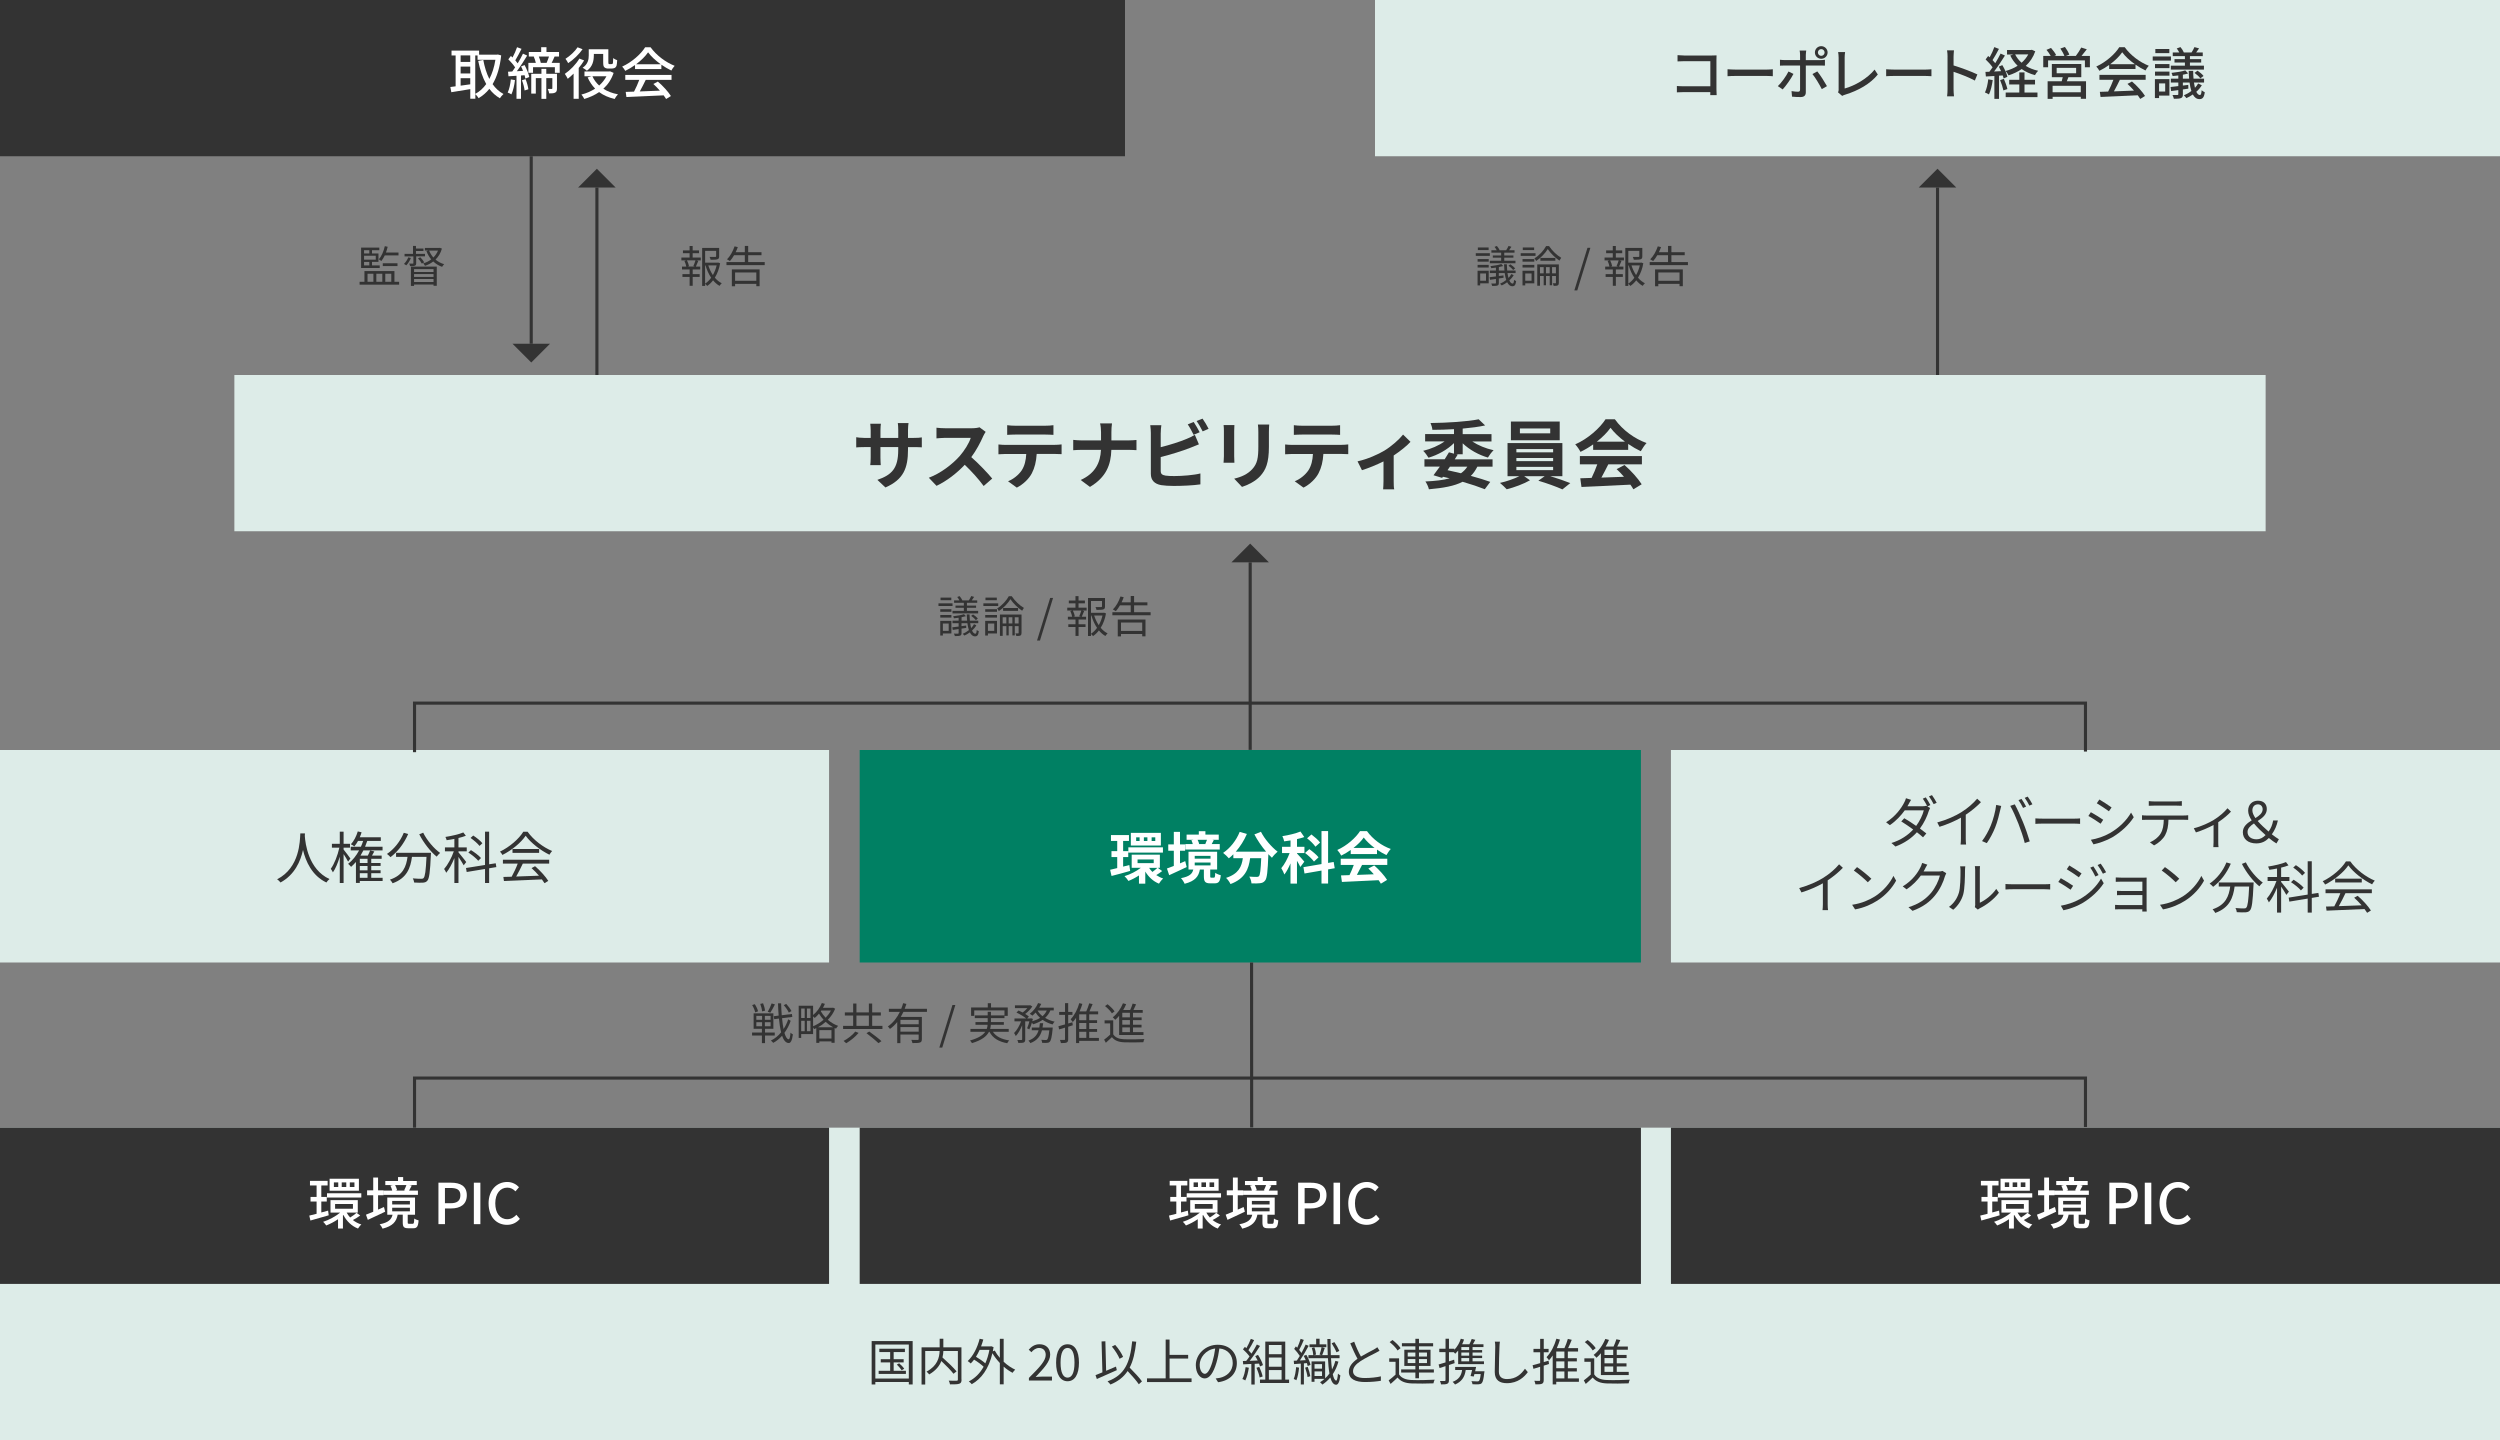 <?xml version="1.0" encoding="UTF-8"?><svg id="_レイヤー_1" xmlns="http://www.w3.org/2000/svg" viewBox="0 0 800 460.85"><rect x="0" y="0" width="800" height="460.85" fill="#808080" stroke="none"/><defs><style>.cls-1{fill:#fff;}.cls-2{fill:#ddece8;}.cls-3{fill:#008063;}.cls-4{fill:#333;}.cls-5{fill:none;stroke:#333;stroke-miterlimit:10;}</style></defs><line class="cls-5" x1="400.06" y1="179.95" x2="400.06" y2="239.95"/><path class="cls-4" d="m394.05,179.95l6-6,6,6h-12Z"/><rect class="cls-4" width="360" height="50"/><rect class="cls-2" x="440" width="360" height="50"/><rect class="cls-2" x="75" y="120" width="650" height="50"/><rect class="cls-2" y="240" width="265.3" height="68"/><rect class="cls-3" x="275.1" y="240" width="250" height="68"/><rect class="cls-2" x="534.7" y="240" width="265.3" height="68"/><rect class="cls-2" x="0" y="360.85" width="800" height="100"/><rect class="cls-4" y="360.85" width="265.3" height="50"/><line class="cls-5" x1="169.99" y1="110" x2="169.99" y2="50"/><path class="cls-4" d="m176,110l-6,6-6-6h12Z"/><line class="cls-5" x1="191.01" y1="60" x2="191.01" y2="120"/><path class="cls-4" d="m185,60l6-6,6,6h-12Z"/><line class="cls-5" x1="620.01" y1="60" x2="620.01" y2="120"/><path class="cls-4" d="m614,60l6-6,6,6h-12Z"/><line class="cls-5" x1="400.5" y1="308" x2="400.53" y2="360.77"/><polyline class="cls-5" points="132.65 240.7 132.65 225 132.65 225 667.35 225 667.35 240.5"/><polyline class="cls-5" points="132.65 360.85 132.65 344.98 132.65 344.98 667.35 344.98 667.35 360.65"/><path class="cls-1" d="m160.38,17.71c-.41,3.87-1.37,6.9-2.75,9.22.94,1.33,2.09,2.41,3.49,3.15-.38.32-.92.95-1.15,1.37-1.33-.77-2.45-1.78-3.38-3.02-.97,1.24-2.14,2.21-3.44,2.99-.23-.4-.68-.97-1.04-1.3v1.48h-1.62v-3.08c-2.18.36-4.39.72-6.07.99l-.31-1.67c.5-.05,1.06-.14,1.69-.22v-9.88h-1.31v-1.55h8.82v1.3h5.71l.29-.05,1.08.29Zm-12.98.02v2.09h3.08v-2.09h-3.08Zm0,5.78h3.08v-2.2h-3.08v2.2Zm3.08,3.46v-1.94h-3.08v2.38l3.08-.43Zm1.62,3.06c1.33-.7,2.5-1.76,3.49-3.13-1.17-2.07-1.98-4.57-2.56-7.4l1.62-.32c.41,2.23,1.04,4.3,1.94,6.09.9-1.71,1.57-3.78,1.94-6.14h-5.71v-1.39h-.74v12.3Z"/><path class="cls-1" d="m164.8,25.64c-.22,1.69-.61,3.42-1.15,4.56-.25-.18-.88-.47-1.19-.58.52-1.08.85-2.68,1.01-4.21l1.33.23Zm3.06-4.83c.67,1.21,1.3,2.79,1.5,3.82l-1.24.52c-.05-.31-.14-.68-.25-1.08l-1.15.09v7.45h-1.44v-7.36c-.94.07-1.82.13-2.57.16l-.14-1.46,1.35-.07c.29-.4.61-.83.92-1.31-.52-.81-1.4-1.82-2.18-2.59l.83-1.08c.18.16.34.32.52.5.56-1.01,1.12-2.32,1.44-3.29l1.44.52c-.63,1.24-1.39,2.7-2,3.69.29.32.56.65.77.95.65-1.06,1.26-2.18,1.69-3.1l1.35.61c-.97,1.6-2.2,3.53-3.31,5.01l1.98-.11c-.18-.49-.41-.99-.63-1.42l1.13-.45Zm.32,4.52c.43,1.03.79,2.36.9,3.24l-1.21.38c-.09-.9-.43-2.23-.85-3.26l1.15-.36Zm10.93-5.22v3.19h-1.55v-1.8h-6.99v1.8h-1.49v-3.19h2.38c-.14-.63-.38-1.39-.65-1.98l.14-.04h-1.73v-1.44h3.96v-1.55h1.69v1.55h4.02v1.44h-1.42c-.31.72-.63,1.44-.94,2.02h2.58Zm-.88,8.16c0,.67-.09,1.1-.56,1.35-.43.25-1.04.27-1.93.27-.05-.41-.27-1.04-.47-1.44.58.02,1.1.02,1.28.02.14-.02.2-.07.2-.23v-3.24h-1.94v6.63h-1.55v-6.63h-1.8v4.95h-1.46v-6.34h3.26v-1.58h1.55v1.58h3.42v4.66Zm-5.8-10.17c.27.67.52,1.46.63,2.02h1.85c.25-.59.56-1.37.77-2.02h-3.26Z"/><path class="cls-1" d="m186.92,19.34c-.49.81-1.08,1.64-1.73,2.41v9.87h-1.64v-8.07c-.63.63-1.26,1.19-1.87,1.67-.18-.38-.67-1.22-.94-1.58,1.71-1.17,3.57-3.04,4.66-4.9l1.51.59Zm-.5-3.58c-1.12,1.6-2.92,3.35-4.61,4.45-.16-.36-.59-1.06-.86-1.39,1.46-.92,3.08-2.43,3.87-3.69l1.6.63Zm9.94,7.56c-.7,2.09-1.85,3.76-3.29,5.08,1.3.85,2.88,1.44,4.68,1.78-.36.36-.85,1.04-1.06,1.49-1.96-.45-3.6-1.19-4.97-2.2-1.42.97-3.04,1.69-4.75,2.2-.2-.41-.61-1.08-.92-1.42,1.57-.38,3.06-1.03,4.39-1.89-.99-1.01-1.78-2.21-2.4-3.58l1.26-.38h-2.27v-1.53h7.89l.31-.05,1.13.5Zm-6.34-5.55c0,1.6-.36,3.58-2.21,4.86-.29-.27-.99-.77-1.37-.95,1.71-1.15,1.96-2.68,1.96-3.94v-1.98h6.27v4.11c0,.31.02.5.11.58.05.05.16.07.27.07h.54c.14,0,.29-.02.36-.05.07-.05.16-.16.2-.4.04-.23.05-.79.07-1.48.31.27.86.54,1.28.67-.04.7-.11,1.53-.22,1.82-.14.34-.34.56-.61.68-.25.11-.7.18-.99.18h-1.04c-.45,0-.92-.11-1.21-.38-.31-.27-.41-.63-.41-1.69v-2.61h-2.99v.52Zm-.45,6.63c.5,1.13,1.22,2.12,2.16,2.97.95-.85,1.75-1.84,2.34-2.97h-4.5Z"/><path class="cls-1" d="m203.21,20.81c-.99.7-2.05,1.35-3.13,1.87-.18-.38-.63-1.01-.99-1.37,3.08-1.4,6.01-4,7.36-6.19h1.73c1.91,2.65,4.9,4.84,7.71,5.94-.4.41-.77,1.01-1.06,1.51-1.04-.5-2.14-1.13-3.19-1.87v1.4h-8.43v-1.3Zm-3.1,3.17h14.78v1.57h-8.25c-.59,1.21-1.26,2.56-1.91,3.71,2-.07,4.23-.16,6.43-.25-.67-.76-1.39-1.51-2.09-2.14l1.44-.77c1.64,1.39,3.35,3.29,4.18,4.63l-1.53.95c-.2-.34-.47-.74-.79-1.17-4.29.22-8.86.41-11.92.54l-.22-1.64,2.66-.09c.59-1.12,1.24-2.56,1.67-3.76h-4.47v-1.57Zm11.33-3.42c-1.62-1.15-3.1-2.5-4.05-3.82-.86,1.26-2.23,2.61-3.83,3.82h7.89Z"/><path class="cls-4" d="m538.91,17.76h8.95c.49,0,1.12-.02,1.44-.04-.02.4-.04,1.04-.04,1.51v9.31c0,.63.04,1.51.07,1.91h-2.05c0-.25.02-.59.02-.97h-8.54c-.74,0-1.64.04-2.16.07v-2.03c.52.04,1.31.09,2.09.09h8.62v-8.03h-8.41c-.7,0-1.62.04-2.09.07v-2c.63.05,1.49.11,2.09.11Z"/><path class="cls-4" d="m555.49,22.27h9.79c.86,0,1.57-.07,2.02-.11v2.23c-.4-.02-1.22-.09-2.02-.09h-9.79c-.99,0-2.07.04-2.68.09v-2.23c.59.04,1.71.11,2.68.11Z"/><path class="cls-4" d="m570.46,28.62l-1.55-1.06c1.19-1.12,2.68-3.19,3.4-4.68l1.6.77c-.79,1.57-2.45,3.89-3.46,4.97Zm7.4-11.04v1.66h4.52c.47,0,1.13-.04,1.6-.11v1.87c-.52-.04-1.13-.04-1.58-.04h-4.54v8.57c0,.97-.5,1.53-1.69,1.53-.85,0-1.91-.04-2.72-.13l-.16-1.78c.77.14,1.58.2,2.05.2s.67-.18.68-.67v-7.72h-4.81c-.56,0-1.13.02-1.62.05v-1.89c.5.05,1.04.11,1.6.11h4.83v-1.67c0-.43-.07-1.12-.14-1.4h2.12c-.05.25-.14,1.01-.14,1.42Zm6.77,9.99l-1.66.94c-.74-1.48-2.07-3.69-2.99-4.81l1.55-.85c.96,1.15,2.38,3.42,3.1,4.72Zm-1.84-12.8c1.12,0,2.04.9,2.04,2.02s-.92,2.02-2.04,2.02-2.02-.9-2.02-2.02.9-2.02,2.02-2.02Zm0,3.1c.59,0,1.08-.49,1.08-1.08s-.49-1.08-1.08-1.08-1.06.49-1.06,1.08.47,1.08,1.06,1.08Z"/><path class="cls-4" d="m588.36,28.55v-10.06c0-.58-.07-1.4-.16-1.82h2.23c-.09.56-.14,1.21-.14,1.8v9.85c3.22-.86,7.31-3.21,9.58-6.05l1.03,1.58c-2.39,2.94-6.12,5.11-10.5,6.46-.22.07-.56.16-.9.38l-1.33-1.13c.18-.36.2-.63.2-1.01Z"/><path class="cls-4" d="m606.25,22.27h9.79c.86,0,1.57-.07,2.02-.11v2.23c-.4-.02-1.22-.09-2.02-.09h-9.79c-.99,0-2.07.04-2.68.09v-2.23c.59.04,1.71.11,2.68.11Z"/><path class="cls-4" d="m623.22,18.13c0-.58-.05-1.4-.16-2.02h2.21c-.05.59-.13,1.39-.13,2.02v2.81c2.39.72,5.82,2,7.62,2.88l-.81,1.96c-1.89-1.03-4.83-2.16-6.81-2.81v5.56c0,.56.05,1.66.14,2.3h-2.21c.09-.63.14-1.6.14-2.3v-10.41Z"/><path class="cls-4" d="m637.67,25.63c-.23,1.69-.65,3.44-1.21,4.59-.27-.2-.94-.5-1.28-.63.54-1.08.88-2.66,1.06-4.21l1.42.25Zm2.02-1.4v7.4h-1.49v-7.31c-.99.05-1.91.11-2.72.16l-.14-1.48,1.26-.04c.32-.43.68-.92,1.03-1.42-.56-.81-1.44-1.78-2.23-2.52l.81-1.1c.16.13.32.27.49.41.56-.99,1.15-2.29,1.48-3.26l1.48.58c-.63,1.21-1.39,2.59-2.04,3.58.32.34.63.68.86.99.65-1.06,1.26-2.16,1.71-3.08l1.39.63c-1.01,1.64-2.3,3.6-3.48,5.11.72-.02,1.48-.05,2.25-.11-.23-.5-.49-1.01-.74-1.46l1.13-.47c.72,1.17,1.42,2.72,1.64,3.73l-1.22.54c-.05-.29-.16-.61-.29-.97l-1.17.07Zm1.55,1.01c.45,1.03.94,2.38,1.13,3.26l-1.28.43c-.18-.88-.61-2.25-1.06-3.29l1.21-.4Zm10.06-8.86c-.67,1.94-1.73,3.48-3.06,4.7,1.13.7,2.47,1.24,3.96,1.57-.34.34-.81.97-1.01,1.39-1.6-.43-3.03-1.08-4.25-1.94-1.26.86-2.68,1.53-4.21,2.02-.2-.43-.61-1.06-.94-1.4,1.37-.38,2.7-.94,3.85-1.67-.97-.94-1.76-2.03-2.36-3.29l.99-.32h-2.02v-1.44h7.62l.32-.07,1.1.49Zm-3.47,13.23h4.16v1.48h-10.17v-1.48h4.36v-2.59h-3.24v-1.48h3.24v-2.38h1.66v2.38h3.37v1.48h-3.37v2.59Zm-2.99-12.21c.5,1.01,1.19,1.91,2.07,2.68.86-.77,1.6-1.66,2.14-2.68h-4.21Z"/><path class="cls-4" d="m668.77,17.89v3.64h-1.6v-2.21h-11.78v2.21h-1.55v-3.64h2.38c-.32-.61-.86-1.37-1.35-1.94l1.46-.61c.61.68,1.33,1.64,1.64,2.3l-.56.25h3.19c-.25-.68-.79-1.64-1.28-2.36l1.46-.5c.56.74,1.17,1.78,1.4,2.45l-1.06.41h3.15c.59-.76,1.31-1.87,1.73-2.68l1.78.56c-.56.74-1.15,1.49-1.69,2.12h2.68Zm-6.88,6.82c-.18.45-.36.9-.52,1.3h6.16v5.6h-1.67v-.63h-9.02v.65h-1.6v-5.62h4.5c.13-.41.23-.88.34-1.3h-3.49v-4.23h9.42v4.23h-4.11Zm3.96,2.75h-9.02v2.07h9.02v-2.07Zm-7.72-4.02h6.23v-1.73h-6.23v1.73Z"/><path class="cls-4" d="m674.93,20.79c-.99.7-2.05,1.35-3.13,1.87-.18-.38-.63-1.01-.99-1.37,3.08-1.4,6.01-4,7.36-6.19h1.73c1.91,2.65,4.9,4.84,7.71,5.94-.4.41-.77,1.01-1.06,1.51-1.04-.5-2.14-1.13-3.19-1.87v1.4h-8.43v-1.3Zm-3.1,3.17h14.78v1.57h-8.25c-.59,1.21-1.26,2.56-1.91,3.71,2-.07,4.23-.16,6.43-.25-.67-.76-1.39-1.51-2.09-2.14l1.44-.77c1.64,1.39,3.35,3.29,4.18,4.63l-1.53.95c-.2-.34-.47-.74-.79-1.17-4.29.22-8.86.41-11.92.54l-.22-1.64,2.66-.09c.59-1.12,1.24-2.56,1.67-3.76h-4.46v-1.57Zm11.33-3.42c-1.62-1.15-3.1-2.5-4.05-3.82-.86,1.26-2.23,2.61-3.83,3.82h7.89Z"/><path class="cls-4" d="m694.7,19.39h-5.83v-1.33h5.83v1.33Zm-.49,11.2h-3.31v.79h-1.33v-6.05h4.64v5.26Zm-4.61-10.08h4.63v1.3h-4.63v-1.3Zm0,2.4h4.63v1.31h-4.63v-1.31Zm4.59-5.91h-4.48v-1.31h4.48v1.31Zm-3.29,9.69v2.59h1.96v-2.59h-1.96Zm13.67.61c-.45.76-1.06,1.46-1.76,2.07.34.68.74,1.04,1.17,1.04.31,0,.47-.43.54-1.53.29.27.7.49,1.01.63-.22,1.66-.7,2.2-1.69,2.21-.92,0-1.6-.52-2.14-1.49-.65.47-1.35.86-2.05,1.17-.18-.23-.54-.65-.81-.9.83-.34,1.66-.81,2.4-1.39-.25-.76-.45-1.67-.58-2.7h-2.14v.97c.56-.07,1.15-.14,1.73-.22l.02,1.21-1.75.25v1.55c0,.7-.13,1.04-.63,1.22-.49.2-1.21.22-2.25.22-.07-.34-.27-.88-.45-1.22.7.04,1.4.04,1.58.02.22-.02.29-.07.29-.27v-1.31c-.83.11-1.6.22-2.3.31l-.18-1.3c.7-.07,1.55-.18,2.48-.29v-1.13h-2.39v-1.24h2.39v-1.03c-.63.07-1.24.14-1.82.18-.05-.27-.22-.72-.36-1.01,1.55-.16,3.37-.45,4.41-.79l.92.97c-.5.16-1.08.29-1.69.41v1.26h2c-.07-.77-.13-1.62-.14-2.5h1.44c0,.92.04,1.75.11,2.5h3.37v1.24h-3.24c.09.63.2,1.21.32,1.69.4-.43.76-.9,1.03-1.39l1.19.58Zm-5.4-9.33h-3.89v-1.19h2.09c-.22-.41-.52-.88-.81-1.28l1.19-.43c.43.5.9,1.24,1.08,1.71h2.47c.34-.49.72-1.22.92-1.71l1.49.41c-.32.47-.65.92-.94,1.3h2.11v1.19h-4.1v.95h3.6v1.08h-3.6v1.01h4.48v1.26h-10.59v-1.26h4.5v-1.01h-3.33v-1.08h3.33v-.95Zm4.05,4.65c.7.47,1.51,1.15,1.91,1.69l-1.03.77c-.34-.54-1.15-1.26-1.85-1.75l.97-.72Z"/><path class="cls-4" d="m283.33,155.98l-2.57-2.42c4.63-1.61,6.67-3.67,6.67-9.58v-.91h-5.69v3.26c0,1.06.07,2.04.1,2.52h-3.36c.07-.48.14-1.44.14-2.52v-3.26h-2.04c-1.2,0-2.06.05-2.59.1v-3.26c.41.07,1.39.22,2.59.22h2.04v-2.38c0-.7-.07-1.44-.14-2.16h3.41c-.07.46-.14,1.22-.14,2.16v2.38h5.69v-2.52c0-.96-.07-1.75-.14-2.23h3.43c-.07.48-.17,1.27-.17,2.23v2.52h1.78c1.27,0,1.99-.05,2.64-.17v3.19c-.53-.05-1.37-.07-2.64-.07h-1.78v.79c0,5.95-1.44,9.58-7.22,12.12Z"/><path class="cls-4" d="m314.58,139.68c-.82,1.87-2.16,4.44-3.77,6.6,2.38,2.06,5.28,5.14,6.7,6.86l-2.74,2.38c-1.56-2.16-3.79-4.61-6.05-6.79-2.54,2.69-5.74,5.18-9.03,6.74l-2.47-2.59c3.86-1.44,7.58-4.37,9.84-6.89,1.58-1.8,3.05-4.18,3.58-5.88h-8.14c-1.01,0-2.33.14-2.83.17v-3.41c.65.1,2.11.17,2.83.17h8.47c1.03,0,1.99-.14,2.47-.31l1.97,1.46c-.19.26-.62,1.01-.84,1.49Z"/><path class="cls-4" d="m321.81,142.35h15.72c.5,0,1.56-.05,2.18-.14v3.12c-.6-.05-1.51-.07-2.18-.07h-5.79c-.14,2.47-.67,4.49-1.54,6.17-.84,1.66-2.69,3.53-4.82,4.61l-2.81-2.04c1.7-.65,3.38-2.04,4.34-3.43.98-1.49,1.39-3.29,1.49-5.3h-6.6c-.72,0-1.63.05-2.3.1v-3.14c.72.07,1.56.14,2.3.14Zm3.05-6.12h9.65c.82,0,1.78-.05,2.59-.17v3.1c-.82-.05-1.75-.1-2.59-.1h-9.62c-.84,0-1.85.05-2.59.1v-3.1c.79.12,1.78.17,2.57.17Z"/><path class="cls-4" d="m352.02,135.48h3.82c-.14.74-.19,2.06-.19,2.83v2.62h5.4c1.1,0,2.11-.1,2.62-.14v3.26c-.5-.02-1.68-.1-2.64-.1h-5.4c-.14,4.82-1.66,8.76-6.84,11.86l-2.98-2.21c4.71-2.14,6.31-5.59,6.5-9.65h-6.12c-1.06,0-2.02.07-2.76.12v-3.31c.72.07,1.7.17,2.66.17h6.24v-2.64c0-.82-.1-2.06-.31-2.81Z"/><path class="cls-4" d="m371.43,138.56v4.54c2.83-.7,6.17-1.75,8.3-2.66.86-.34,1.68-.72,2.62-1.3l1.3,3.05c-.94.38-2.02.84-2.81,1.13-2.42.96-6.29,2.16-9.41,2.93v4.44c0,1.03.48,1.3,1.56,1.51.72.1,1.7.14,2.79.14,2.5,0,6.38-.31,8.35-.84v3.5c-2.26.34-5.91.5-8.54.5-1.56,0-3-.1-4.03-.26-2.09-.38-3.29-1.54-3.29-3.6v-13.08c0-.53-.07-1.78-.19-2.5h3.55c-.12.72-.19,1.82-.19,2.5Zm12.46-.24l-1.94.82c-.48-.98-1.22-2.4-1.87-3.34l1.9-.77c.6.89,1.46,2.4,1.92,3.29Zm2.86-1.1l-1.9.82c-.5-1.01-1.27-2.4-1.94-3.31l1.9-.77c.65.89,1.54,2.42,1.94,3.26Z"/><path class="cls-4" d="m394.94,137.88v8.11c0,.6.02,1.54.07,2.09h-3.48c.02-.46.12-1.39.12-2.11v-8.09c0-.46-.02-1.3-.1-1.85h3.46c-.05.55-.07,1.08-.07,1.85Zm11.11.36v4.75c0,5.16-1.01,7.39-2.78,9.36-1.58,1.73-4.08,2.9-5.83,3.46l-2.5-2.64c2.38-.55,4.32-1.46,5.76-3.02,1.66-1.8,1.97-3.6,1.97-7.34v-4.56c0-.96-.05-1.73-.14-2.4h3.62c-.05.67-.1,1.44-.1,2.4Z"/><path class="cls-4" d="m413.54,142.35h15.72c.5,0,1.56-.05,2.18-.14v3.12c-.6-.05-1.51-.07-2.18-.07h-5.78c-.14,2.47-.67,4.49-1.54,6.17-.84,1.66-2.69,3.53-4.82,4.61l-2.81-2.04c1.7-.65,3.38-2.04,4.34-3.43.98-1.49,1.39-3.29,1.49-5.3h-6.6c-.72,0-1.63.05-2.3.1v-3.14c.72.07,1.56.14,2.3.14Zm3.05-6.12h9.65c.82,0,1.78-.05,2.59-.17v3.1c-.82-.05-1.75-.1-2.59-.1h-9.62c-.84,0-1.85.05-2.59.1v-3.1c.79.12,1.78.17,2.57.17Z"/><path class="cls-4" d="m443,144.2c2.33-1.42,4.75-3.58,5.98-5.14l2.38,2.33c-1.13,1.25-3.24,2.95-5.38,4.37v8.23c0,.84.02,2.11.17,2.59h-3.55c.05-.48.12-1.75.12-2.59v-6.34c-2.11,1.06-4.8,2.16-6.89,2.81l-1.42-2.83c3.12-.67,6.7-2.28,8.59-3.43Z"/><path class="cls-4" d="m468.04,145.37h-2.04l.46.12c-.29.48-.6.98-.94,1.49h12.1v2.35h-4.87c-.58,1.15-1.25,2.14-2.09,2.95,2.4.65,4.56,1.32,6.22,1.92l-1.75,2.35c-1.85-.74-4.32-1.58-7.1-2.38-2.64,1.37-6.17,1.99-10.78,2.4-.19-.84-.67-1.85-1.13-2.5,3.12-.14,5.69-.43,7.78-1.01-.7-.17-1.42-.34-2.16-.5l-.26.36-2.76-.84c.6-.77,1.3-1.73,2.02-2.76h-4.92v-2.35h6.48c.48-.77.96-1.54,1.37-2.23l1.61.43v-3.38c-2.14,2.11-5.11,3.77-8.16,4.68-.38-.65-1.13-1.68-1.7-2.21,2.47-.58,4.99-1.68,6.86-3.02h-6.24v-2.33h9.24v-1.58c-2.35.14-4.7.22-6.91.22-.05-.62-.34-1.61-.6-2.18,5.42-.07,11.83-.46,15.41-1.2l2.06,1.97c-2.09.46-4.56.77-7.18,1.01v1.78h9.22v2.33h-6.17c1.87,1.25,4.37,2.28,6.84,2.81-.6.55-1.42,1.66-1.82,2.35-2.98-.86-5.91-2.5-8.07-4.56v3.53Zm-4.06,3.96l-.77,1.13c1.44.31,2.88.65,4.3.98.82-.58,1.49-1.27,2.04-2.11h-5.57Z"/><path class="cls-4" d="m496.06,152.38c2.26.67,4.78,1.54,6.43,2.21l-2.52,2.02c-1.85-.86-5.16-2.04-7.7-2.78l2.02-1.44h-6.55l1.85,1.3c-1.94,1.13-5.02,2.28-7.44,2.88-.53-.6-1.51-1.49-2.16-2.04,2.09-.46,4.56-1.32,6.19-2.14h-3.77v-10.61h17.55v10.61h-3.89Zm3.05-11.5h-15.62v-6h15.62v6Zm-13.87,3.86h11.76v-1.03h-11.76v1.03Zm0,2.83h11.76v-1.01h-11.76v1.01Zm0,2.88h11.76v-1.06h-11.76v1.06Zm10.83-13.35h-9.7v1.56h9.7v-1.56Z"/><path class="cls-4" d="m509.81,142.2c-1.27.91-2.66,1.73-4.06,2.4-.34-.7-1.08-1.78-1.68-2.4,4.08-1.8,7.9-5.21,9.7-8.04h2.98c2.54,3.53,6.36,6.26,10.15,7.61-.72.74-1.34,1.78-1.85,2.62-1.32-.62-2.71-1.42-4.03-2.33v1.9h-11.21v-1.75Zm-4.25,3.74h19.85v2.64h-10.75c-.7,1.42-1.49,2.9-2.21,4.25,2.3-.07,4.78-.17,7.22-.26-.74-.86-1.56-1.73-2.35-2.45l2.52-1.32c2.14,1.87,4.37,4.37,5.5,6.17l-2.66,1.61c-.24-.46-.58-.96-.96-1.49-5.64.31-11.57.55-15.65.74l-.38-2.78,3.62-.12c.65-1.34,1.32-2.93,1.82-4.34h-5.57v-2.64Zm14.42-4.61c-1.85-1.39-3.5-2.95-4.61-4.44-1.03,1.46-2.57,3.02-4.39,4.44h9Z"/><path class="cls-4" d="m97.58,266.68c-.02.23-.02.52-.04.83.16,2.38,1.13,10.69,7.9,13.79-.38.29-.79.74-.99,1.1-4.65-2.2-6.63-6.81-7.49-10.41-.79,3.6-2.65,7.94-7.2,10.41-.23-.32-.67-.76-1.08-1.03,7.29-3.73,7.29-12.32,7.42-14.69h1.48Z"/><path class="cls-4" d="m111.39,275.72c-.25-.54-.9-1.58-1.44-2.41v9.24h-1.22v-8.41c-.59,1.96-1.37,3.85-2.2,5.02-.14-.34-.47-.85-.68-1.15,1.12-1.5,2.21-4.3,2.74-6.75h-2.38v-1.24h2.52v-3.89h1.22v3.89h2.05v1.24h-2.05v.59c.54.65,1.87,2.43,2.18,2.88l-.74.99Zm11.06,6.21h-7.31v.61h-1.24v-6.72c-.49.58-1.01,1.1-1.55,1.57-.2-.23-.67-.74-.95-.97,1.4-1.08,2.59-2.56,3.51-4.29h-2.68v-1.17h3.26c.27-.59.5-1.22.72-1.87h-1.64c-.36.67-.77,1.28-1.19,1.76-.23-.2-.77-.54-1.1-.68.97-1.03,1.75-2.57,2.21-4.12l1.22.29c-.16.54-.36,1.06-.58,1.58h6.73v1.17h-4.34c-.22.65-.45,1.26-.7,1.87h5.6v1.17h-6.14c-.29.58-.59,1.13-.92,1.67h2.34c.29-.54.56-1.19.74-1.64l1.35.29c-.25.45-.5.94-.76,1.35h3.1v1.01h-3.33v1.35h2.99v.94h-2.99v1.39h2.99v.94h-2.99v1.46h3.64v1.04Zm-4.84-7.11h-2.47v1.35h2.47v-1.35Zm0,2.29h-2.47v1.39h2.47v-1.39Zm-2.47,3.78h2.47v-1.46h-2.47v1.46Z"/><path class="cls-4" d="m130.61,266.89c-1.3,3.02-3.38,5.71-5.65,7.4-.23-.29-.81-.79-1.13-1.03,2.27-1.53,4.27-4.02,5.38-6.77l1.4.4Zm7.31,6s-.02.47-.04.65c-.25,5.53-.52,7.6-1.13,8.28-.38.45-.76.56-1.39.63-.59.05-1.71.02-2.83-.04-.04-.4-.2-.94-.45-1.33,1.17.11,2.29.13,2.7.13.38,0,.59-.04.76-.23.47-.45.72-2.25.94-6.79h-4.65c-.47,3.55-1.62,6.81-6.19,8.46-.18-.34-.56-.88-.86-1.17,4.23-1.4,5.22-4.25,5.63-7.29h-3.67v-1.3h11.18Zm-2.5-6.43c1.17,2.41,3.47,5.11,5.42,6.48-.34.29-.85.81-1.1,1.19-1.98-1.6-4.25-4.5-5.58-7.17l1.26-.5Z"/><path class="cls-4" d="m148.38,276.89c-.31-.59-1.06-1.76-1.67-2.68v8.34h-1.31v-7.96c-.74,1.8-1.67,3.58-2.61,4.7-.13-.36-.45-.9-.67-1.21,1.13-1.28,2.39-3.58,3.1-5.65h-2.84v-1.26h3.02v-2.72c-.83.16-1.67.31-2.47.41-.07-.29-.25-.76-.4-1.04,2.02-.32,4.38-.85,5.73-1.44l.81,1.06c-.67.27-1.49.52-2.36.72v3.01h2.65v1.26h-2.65v.32c.56.63,2.11,2.61,2.49,3.1l-.81,1.04Zm8.14.96v4.7h-1.31v-4.48l-5.87.97-.22-1.28,6.09-.97v-10.66h1.31v10.44l2.11-.32.2,1.22-2.3.38Zm-3.48-2.4c-.65-.79-2.03-1.91-3.17-2.63l.83-.79c1.15.7,2.56,1.76,3.22,2.54l-.88.88Zm.4-4.75c-.56-.76-1.8-1.82-2.86-2.56l.85-.77c1.08.68,2.34,1.71,2.93,2.47l-.92.86Z"/><path class="cls-4" d="m168.83,266.16c1.89,2.65,5.02,4.99,7.85,6.16-.31.32-.63.79-.87,1.19-2.77-1.35-5.92-3.75-7.6-6.07-1.46,2.16-4.38,4.63-7.44,6.14-.14-.31-.49-.79-.78-1.06,3.08-1.48,6.07-4.07,7.46-6.36h1.37Zm-7.89,8.95h14.8v1.24h-8.44c-.63,1.33-1.4,2.88-2.12,4.14,2.23-.07,4.77-.16,7.29-.27-.74-.85-1.58-1.73-2.38-2.43l1.13-.61c1.66,1.42,3.4,3.37,4.23,4.7l-1.21.74c-.21-.36-.49-.77-.83-1.21-4.41.22-9.07.41-12.15.52l-.18-1.31c.77-.02,1.67-.04,2.65-.07.68-1.24,1.46-2.88,1.94-4.2h-4.74v-1.24Zm11.58-3.42v1.22h-8.52v-1.22h8.52Z"/><path class="cls-1" d="m361.65,278.69c-2.05.59-4.23,1.19-5.96,1.62l-.45-1.98c.65-.14,1.42-.32,2.27-.54v-3.53h-1.84v-1.89h1.84v-3.28h-2v-1.87h5.76v1.87h-1.87v3.28h1.64v1.89h-1.64v3.06l1.98-.52.27,1.89Zm10.26.04c-.63.49-1.33.95-1.91,1.3.67.45,1.41.83,2.2,1.08-.43.38-1.03,1.13-1.33,1.66-1.85-.74-3.33-2.14-4.38-3.87v3.87h-2.02v-2.63c-1.1.72-2.27,1.33-3.37,1.76-.27-.45-.85-1.15-1.26-1.53,1.8-.54,3.78-1.55,5.22-2.67h-2.92v-4.21h9.02v4.21h-.67l1.4,1.03Zm-10.84-7.58h11.07v1.69h-11.07v-1.69Zm10.41-.59h-9.61v-4.05h9.61v4.05Zm-6.81-2.61h-1.1v1.17h1.1v-1.17Zm-.65,8.25h5.17v-1.17h-5.17v1.17Zm3.15-8.25h-1.13v1.17h1.13v-1.17Zm.54,9.76c.29.47.65.9,1.06,1.31.54-.38,1.19-.92,1.6-1.31h-2.67Zm1.98-9.76h-1.17v1.17h1.17v-1.17Z"/><path class="cls-1" d="m379.74,277.45c-1.89.92-3.96,1.85-5.6,2.61l-.72-2.14c.61-.22,1.37-.5,2.2-.83v-4.86h-1.78v-2.02h1.78v-4.01h1.98v4.01h1.64v2.02h-1.64v4.05c.56-.23,1.12-.49,1.67-.72l.47,1.89Zm8.71,3.4c.29,0,.38-.18.42-1.55.4.31,1.22.65,1.78.76-.2,2.07-.7,2.61-1.96,2.61h-1.4c-1.69,0-2.05-.59-2.05-2.3v-2.11h-1.28c-.4,2.16-1.44,3.67-4.88,4.55-.2-.52-.76-1.39-1.17-1.8,2.83-.54,3.62-1.44,3.94-2.75h-1.53v-5.71h9.16v5.71h-2.21v2.09c0,.45.05.5.38.5h.81Zm1.86-9h-11v-1.75h2.38c-.09-.4-.27-.86-.45-1.22l.67-.14h-2.2v-1.66h3.91v-1.1h2.11v1.1h4.27v1.66h-2.04l.45.09c-.23.49-.47.92-.67,1.28h2.58v1.75Zm-8,2.92h5.06v-.9h-5.06v.9Zm0,2.16h5.06v-.92h-5.06v.92Zm.92-8.19c.23.43.41.94.5,1.31l-.23.05h2.29l-.09-.02c.18-.4.4-.92.54-1.35h-3.01Z"/><path class="cls-1" d="m403.49,266.14c1.13,2.29,3.38,4.9,5.35,6.41-.58.45-1.4,1.31-1.82,1.93-.38-.34-.76-.74-1.15-1.15v.13c-.2,5.44-.42,7.56-1.04,8.32-.45.58-.94.76-1.64.85-.61.09-1.66.09-2.72.05-.04-.65-.32-1.55-.7-2.16.99.07,1.93.09,2.38.09.32,0,.52-.04.72-.25.36-.38.56-1.98.72-5.74h-3.55c-.45,3.46-1.62,6.54-6.28,8.28-.27-.61-.9-1.49-1.42-1.98,4.07-1.31,5-3.67,5.37-6.3h-3.04v-1.26c-.47.49-.95.92-1.44,1.3-.4-.49-1.31-1.35-1.84-1.73,2.25-1.51,4.23-4,5.31-6.73l2.3.67c-.88,2.07-2.14,4.05-3.56,5.67h9.72c-1.42-1.66-2.77-3.64-3.76-5.53l2.11-.85Z"/><path class="cls-1" d="m416.11,277.43c-.22-.5-.65-1.26-1.08-1.98v7.31h-2.07v-6.48c-.59,1.39-1.26,2.66-1.96,3.56-.2-.61-.67-1.49-.99-2.03,1.01-1.15,2.02-3.08,2.67-4.83h-2.43v-2h2.72v-2.04c-.7.11-1.37.22-2.04.29-.07-.49-.34-1.19-.58-1.66,2.05-.32,4.3-.86,5.8-1.48l1.21,1.75c-.7.27-1.49.49-2.32.67v2.47h2.38v2h-2.38v.14c.52.5,2,2.2,2.34,2.61l-1.26,1.69Zm8.88.77v4.54h-2.11v-4.16l-5.44.94-.34-2.03,5.78-.99v-10.55h2.11v10.19l1.78-.31.34,2-2.12.38Zm-4.52-2.5c-.56-.79-1.82-1.95-2.86-2.75l1.37-1.22c1.03.72,2.36,1.84,2.95,2.61l-1.46,1.37Zm.47-4.75c-.5-.77-1.67-1.93-2.68-2.7l1.4-1.22c.97.74,2.23,1.8,2.77,2.59l-1.5,1.33Z"/><path class="cls-1" d="m432.23,271.99c-.96.68-2,1.3-3.04,1.8-.25-.52-.81-1.33-1.26-1.8,3.06-1.35,5.92-3.91,7.27-6.03h2.23c1.91,2.65,4.77,4.7,7.62,5.71-.54.56-1.01,1.33-1.39,1.96-.99-.47-2.03-1.06-3.02-1.75v1.42h-8.41v-1.31Zm-3.19,2.81h14.89v1.98h-8.07c-.52,1.06-1.12,2.18-1.66,3.19,1.73-.05,3.58-.13,5.42-.2-.56-.65-1.17-1.3-1.76-1.84l1.89-.99c1.6,1.4,3.28,3.28,4.12,4.63l-2,1.21c-.18-.34-.43-.72-.72-1.12-4.23.23-8.68.41-11.74.56l-.29-2.09,2.72-.09c.49-1.01.99-2.2,1.37-3.26h-4.18v-1.98Zm10.82-3.46c-1.39-1.04-2.63-2.21-3.46-3.33-.77,1.1-1.93,2.27-3.29,3.33h6.75Z"/><path class="cls-4" d="m617.72,257.63l-.95.43.85.5c-.14.25-.32.67-.41.95-.49,1.66-1.48,3.78-2.83,5.62.77.56,1.48,1.1,2.05,1.57l-1.06,1.24c-.54-.49-1.21-1.04-1.96-1.62-1.6,1.78-3.82,3.42-6.86,4.57l-1.3-1.13c3.04-.92,5.37-2.57,6.97-4.32-1.28-.94-2.66-1.87-3.82-2.59l.97-1.01c1.19.68,2.54,1.57,3.8,2.45,1.17-1.58,2.09-3.51,2.45-4.99h-6.09c-1.15,1.6-2.75,3.37-4.77,4.75l-1.21-.92c3.1-1.93,4.95-4.65,5.78-6.28.18-.32.47-.95.58-1.42l1.64.52c-.31.47-.63,1.08-.81,1.42-.11.2-.23.41-.36.63h4.86c.49,0,.9-.05,1.19-.16l.31.18c-.36-.72-.95-1.78-1.44-2.45l.95-.41c.45.65,1.1,1.73,1.48,2.47Zm2.02-.74l-.97.43c-.4-.79-.99-1.8-1.5-2.48l.96-.4c.47.65,1.17,1.78,1.51,2.45Z"/><path class="cls-4" d="m627.77,259.81c1.87-1.17,3.67-2.74,4.92-4.23l1.21,1.12c-1.37,1.42-3.02,2.79-4.86,4.01v7.6c0,.68.04,1.57.11,1.93h-1.76c.05-.34.11-1.24.11-1.93v-6.66c-1.89,1.08-4.36,2.16-6.86,2.93l-.72-1.4c3.12-.85,5.87-2.11,7.87-3.37Z"/><path class="cls-4" d="m638.79,257.57l1.6.34c-.11.4-.25.92-.32,1.3-.25,1.13-.88,3.8-1.64,5.64-.67,1.66-1.64,3.51-2.65,4.95l-1.53-.65c1.13-1.49,2.14-3.38,2.77-4.9.77-1.85,1.53-4.59,1.76-6.68Zm4.48.31l1.46-.49c.72,1.3,1.87,3.78,2.63,5.69.74,1.78,1.69,4.54,2.16,6.16l-1.6.52c-.45-1.84-1.28-4.27-2.03-6.19-.72-1.85-1.82-4.36-2.61-5.69Zm5.08.23l-.97.43c-.36-.74-.97-1.82-1.46-2.5l.95-.4c.45.63,1.12,1.73,1.48,2.47Zm2.02-.74l-.97.43c-.4-.79-.97-1.8-1.49-2.49l.95-.4c.49.65,1.17,1.78,1.51,2.45Z"/><path class="cls-4" d="m653.82,261.97h9.87c.9,0,1.55-.05,1.94-.09v1.76c-.36-.02-1.12-.09-1.93-.09h-9.88c-.99,0-1.94.04-2.5.09v-1.76c.54.04,1.5.09,2.5.09Z"/><path class="cls-4" d="m673.03,262.33l-.83,1.26c-.88-.65-2.84-1.91-3.92-2.47l.79-1.22c1.06.58,3.17,1.86,3.96,2.43Zm2.09,4.29c2.99-1.71,5.37-4.05,6.82-6.59l.86,1.48c-1.55,2.43-4.05,4.75-6.91,6.45-1.82,1.04-4.3,1.89-5.98,2.23l-.83-1.46c1.98-.34,4.21-1.06,6.03-2.11Zm.58-8.23l-.85,1.22c-.86-.65-2.81-1.94-3.87-2.56l.81-1.21c1.06.59,3.13,1.96,3.91,2.54Z"/><path class="cls-4" d="m687.02,260.96h11.79c.38,0,.97-.02,1.41-.09v1.49c-.4-.02-.97-.04-1.41-.04h-4.9c-.05,1.94-.34,3.58-1.06,4.92-.65,1.21-2.02,2.5-3.55,3.29l-1.33-.99c1.4-.58,2.7-1.62,3.4-2.75.79-1.26.99-2.77,1.04-4.46h-5.4c-.54,0-1.06,0-1.57.04v-1.49c.5.05,1.01.09,1.57.09Zm2.21-4.5h7.29c.5,0,1.15-.04,1.67-.11v1.5c-.52-.04-1.15-.05-1.67-.05h-7.27c-.59,0-1.19.02-1.64.05v-1.5c.5.05,1.04.11,1.62.11Z"/><path class="cls-4" d="m708.5,262.31c1.71-1.04,3.37-2.52,4.29-3.67l1.12,1.08c-.9.99-2.43,2.3-4.07,3.37v6.41c0,.56.02,1.3.09,1.58h-1.66c.04-.29.07-1.03.07-1.58v-5.51c-1.51.81-3.6,1.75-5.64,2.38l-.68-1.33c2.38-.56,5.02-1.82,6.48-2.72Z"/><path class="cls-4" d="m728.47,269.91c-.68-.41-1.44-.92-2.43-1.75-1.04,1.06-2.3,1.73-4.03,1.73-2.63,0-4.3-1.42-4.3-3.6,0-1.8,1.37-2.86,2.83-3.78-.7-1.03-1.13-2.07-1.13-3.1,0-1.95,1.31-3.19,3.13-3.19s2.84,1.08,2.84,2.68c0,1.78-1.42,2.85-2.92,3.82,1.01,1.17,2.3,2.34,3.49,3.38.74-1.01,1.22-2.14,1.46-3.55h1.51c-.36,1.67-.99,3.12-1.93,4.43.92.74,1.76,1.28,2.25,1.58l-.77,1.33Zm-6.34-1.33c1.04,0,2.02-.5,2.86-1.35-1.31-1.17-2.68-2.43-3.73-3.73-1.13.76-2.05,1.57-2.05,2.72,0,1.49,1.21,2.36,2.92,2.36Zm-.4-6.79c1.26-.79,2.32-1.6,2.32-2.83,0-.85-.56-1.57-1.49-1.57-1.1,0-1.8.76-1.8,1.94,0,.76.38,1.58.97,2.45Z"/><path class="cls-4" d="m583.59,280.81c1.87-1.17,3.67-2.74,4.92-4.23l1.21,1.12c-1.37,1.42-3.02,2.79-4.86,4.01v7.6c0,.68.04,1.57.11,1.93h-1.76c.05-.34.11-1.24.11-1.93v-6.66c-1.89,1.08-4.36,2.16-6.86,2.93l-.72-1.4c3.12-.85,5.87-2.11,7.87-3.37Z"/><path class="cls-4" d="m599.89,286.91c2.77-1.75,4.97-4.41,6.01-6.63l.86,1.53c-1.22,2.25-3.33,4.7-6.05,6.41-1.8,1.13-4.07,2.23-7.08,2.79l-.95-1.48c3.15-.47,5.49-1.57,7.2-2.63Zm-1.06-5.71l-1.13,1.13c-.9-.94-3.15-2.86-4.48-3.76l1.03-1.1c1.28.85,3.58,2.72,4.59,3.73Z"/><path class="cls-4" d="m615.97,278.11c-.13.25-.27.5-.43.76h4.88c.49,0,.88-.05,1.17-.18l1.21.74c-.14.25-.32.67-.41.95-.49,1.82-1.6,4.25-3.21,6.19-1.64,2-3.78,3.66-7.17,4.9l-1.3-1.17c3.29-.97,5.54-2.61,7.18-4.52,1.4-1.66,2.5-3.98,2.88-5.62h-6.09c-1.1,1.51-2.61,3.12-4.57,4.43l-1.24-.94c3.1-1.85,4.88-4.46,5.65-6.08.18-.31.45-.96.56-1.42l1.67.54c-.31.47-.63,1.08-.79,1.42Z"/><path class="cls-4" d="m626.82,285.77c.52-1.64.54-5.24.54-7.24,0-.54-.05-.94-.13-1.31h1.66c-.02.22-.09.76-.09,1.3,0,2-.07,5.85-.56,7.65-.54,1.93-1.69,3.69-3.21,4.95l-1.35-.92c1.51-1.08,2.59-2.68,3.13-4.43Zm5.24,3.51v-10.79c0-.68-.09-1.21-.11-1.33h1.66c-.02.13-.07.65-.07,1.33v10.39c1.66-.76,3.87-2.4,5.26-4.43l.85,1.22c-1.55,2.11-4.05,3.96-6.14,4.99-.29.16-.49.31-.61.41l-.95-.79c.07-.29.13-.65.13-1.01Z"/><path class="cls-4" d="m644.25,282.97h9.87c.9,0,1.55-.05,1.94-.09v1.76c-.36-.02-1.12-.09-1.93-.09h-9.88c-.99,0-1.94.04-2.5.09v-1.76c.54.04,1.5.09,2.5.09Z"/><path class="cls-4" d="m663.4,283.45l-.81,1.26c-.9-.65-2.84-1.91-3.94-2.47l.81-1.22c1.06.58,3.17,1.87,3.94,2.43Zm2.11,4.3c2.99-1.71,5.37-4.07,6.82-6.61l.86,1.49c-1.57,2.41-4.05,4.74-6.93,6.43-1.8,1.06-4.29,1.89-5.96,2.23l-.83-1.46c1.96-.34,4.21-1.06,6.03-2.09Zm.58-8.25l-.85,1.24c-.86-.67-2.83-1.96-3.87-2.58l.81-1.21c1.06.59,3.13,1.98,3.91,2.54Zm5.46.52l-1.03.47c-.45-.94-1.04-2.02-1.64-2.84l.99-.41c.45.65,1.26,1.94,1.67,2.79Zm2.41-.9l-1.03.47c-.49-.95-1.1-1.98-1.71-2.79l1.01-.43c.49.63,1.28,1.93,1.73,2.75Z"/><path class="cls-4" d="m678.86,280.86h6.97c.4,0,.86-.02,1.1-.04-.02.2-.02.58-.02.92v8.97c0,.29.02.72.04.97h-1.42c.02-.16.02-.43.02-.72h-7.24c-.58,0-1.21.04-1.49.04v-1.44c.29.04.86.07,1.48.07h7.26v-3.21h-6.5c-.63,0-1.26.02-1.62.04v-1.39c.34.02.99.05,1.6.05h6.52v-2.99h-6.68c-.47,0-1.51.04-1.84.05v-1.4c.34.04,1.37.07,1.84.07Z"/><path class="cls-4" d="m698.42,286.91c2.77-1.75,4.97-4.41,6.01-6.63l.86,1.53c-1.22,2.25-3.33,4.7-6.05,6.41-1.8,1.13-4.07,2.23-7.08,2.79l-.96-1.48c3.15-.47,5.49-1.57,7.2-2.63Zm-1.06-5.71l-1.13,1.13c-.9-.94-3.15-2.86-4.48-3.76l1.03-1.1c1.28.85,3.58,2.72,4.59,3.73Z"/><path class="cls-4" d="m713.86,276.38c-1.3,3.02-3.38,5.71-5.65,7.4-.23-.29-.81-.79-1.13-1.03,2.27-1.53,4.27-4.02,5.38-6.77l1.4.4Zm7.31,6s-.02.47-.04.65c-.25,5.53-.52,7.6-1.13,8.28-.38.45-.76.56-1.39.63-.59.05-1.71.02-2.83-.04-.04-.4-.2-.94-.45-1.33,1.17.11,2.29.13,2.7.13.38,0,.59-.04.76-.23.47-.45.72-2.25.94-6.79h-4.65c-.47,3.55-1.62,6.81-6.19,8.46-.18-.34-.56-.88-.86-1.17,4.23-1.4,5.22-4.25,5.64-7.29h-3.67v-1.3h11.18Zm-2.5-6.43c1.17,2.41,3.47,5.11,5.42,6.48-.34.29-.85.81-1.1,1.19-1.98-1.6-4.25-4.5-5.58-7.17l1.26-.5Z"/><path class="cls-4" d="m731.63,286.37c-.31-.59-1.06-1.76-1.67-2.68v8.34h-1.31v-7.96c-.74,1.8-1.67,3.58-2.61,4.7-.13-.36-.45-.9-.67-1.21,1.13-1.28,2.39-3.58,3.1-5.65h-2.84v-1.26h3.02v-2.72c-.83.16-1.67.31-2.47.41-.07-.29-.25-.76-.4-1.04,2.02-.32,4.38-.85,5.73-1.44l.81,1.06c-.67.27-1.5.52-2.36.72v3.01h2.65v1.26h-2.65v.32c.56.63,2.11,2.61,2.49,3.1l-.81,1.04Zm8.14.96v4.7h-1.31v-4.48l-5.87.97-.22-1.28,6.09-.97v-10.66h1.31v10.44l2.11-.32.2,1.22-2.3.38Zm-3.48-2.4c-.65-.79-2.03-1.91-3.17-2.63l.83-.79c1.15.7,2.56,1.76,3.22,2.54l-.88.88Zm.4-4.75c-.56-.76-1.8-1.82-2.86-2.56l.85-.77c1.08.68,2.34,1.71,2.93,2.47l-.92.86Z"/><path class="cls-4" d="m752.08,275.64c1.89,2.65,5.02,4.99,7.85,6.16-.31.32-.63.79-.86,1.19-2.77-1.35-5.92-3.75-7.6-6.07-1.46,2.16-4.38,4.63-7.44,6.14-.14-.31-.49-.79-.77-1.06,3.08-1.48,6.07-4.07,7.45-6.36h1.37Zm-7.89,8.95h14.8v1.24h-8.45c-.63,1.33-1.4,2.88-2.12,4.14,2.23-.07,4.77-.16,7.29-.27-.74-.85-1.58-1.73-2.38-2.43l1.13-.61c1.66,1.42,3.4,3.37,4.23,4.7l-1.21.74c-.22-.36-.49-.77-.83-1.21-4.41.22-9.07.41-12.15.52l-.18-1.31c.77-.02,1.67-.04,2.65-.07.68-1.24,1.46-2.88,1.94-4.2h-4.74v-1.24Zm11.58-3.42v1.22h-8.52v-1.22h8.52Z"/><path class="cls-1" d="m105.18,388.9c-2.02.59-4.18,1.22-5.85,1.67l-.36-1.58c.67-.16,1.48-.36,2.34-.58v-3.91h-1.94v-1.48h1.94v-3.67h-2.12v-1.48h5.65v1.48h-2.02v3.67h1.75v1.48h-1.75v3.49c.72-.2,1.46-.4,2.18-.59l.18,1.49Zm10.08.07c-.72.54-1.62,1.08-2.34,1.44.79.63,1.71,1.13,2.72,1.42-.38.31-.83.92-1.08,1.31-2.03-.79-3.66-2.38-4.68-4.34l-.14.13v4.21h-1.57v-2.99c-1.21.83-2.56,1.53-3.78,2-.22-.34-.67-.9-.99-1.17,1.87-.59,3.98-1.73,5.46-2.95h-3.1v-3.98h8.73v3.98h-3.56c.29.56.67,1.08,1.12,1.57.68-.41,1.55-1.06,2.05-1.49l1.17.86Zm-10.62-7.13h10.98v1.37h-10.98v-1.37Zm10.21-.81h-9.38v-3.83h9.38v3.83Zm-6.61-2.67h-1.4v1.48h1.4v-1.48Zm-1.01,8.43h5.71v-1.51h-5.71v1.51Zm3.58-8.43h-1.46v1.48h1.46v-1.48Zm2.61,0h-1.48v1.48h1.48v-1.48Z"/><path class="cls-1" d="m123.25,387.75c-1.89.92-3.96,1.87-5.55,2.61l-.59-1.66c.65-.23,1.46-.58,2.32-.94v-5.28h-1.96v-1.57h1.96v-4.09h1.55v4.09h1.76v1.57h-1.76v4.59l1.89-.83.38,1.49Zm8.84,3.85c.34,0,.41-.2.47-1.67.31.25.97.49,1.39.59-.14,2.02-.56,2.52-1.69,2.52h-1.6c-1.46,0-1.78-.45-1.78-1.89v-2.45h-1.62c-.43,2.2-1.53,3.64-4.84,4.47-.16-.4-.61-1.1-.92-1.4,2.84-.56,3.75-1.55,4.12-3.06h-1.69v-5.49h8.88v5.49h-2.34v2.43c0,.41.05.47.45.47h1.19Zm1.64-9.24h-10.96v-1.37h2.74c-.11-.49-.34-1.12-.59-1.58l.79-.18h-2.41v-1.31h4.07v-1.26h1.64v1.26h4.36v1.31h-2.38l.77.16c-.32.58-.59,1.15-.85,1.6h2.83v1.37Zm-8.23,3.06h5.67v-1.13h-5.67v1.13Zm0,2.2h5.67v-1.15h-5.67v1.15Zm.94-8.39c.29.52.54,1.17.63,1.62l-.56.14h3.22l-.4-.09c.23-.47.54-1.15.72-1.67h-3.62Z"/><path class="cls-1" d="m140.3,378.46h4.02c2.95,0,5.06,1.03,5.06,4.01s-2.11,4.23-4.99,4.23h-2v5.02h-2.09v-13.27Zm3.89,6.57c2.12,0,3.13-.81,3.13-2.56s-1.1-2.32-3.21-2.32h-1.73v4.88h1.8Z"/><path class="cls-1" d="m151.63,378.46h2.09v13.27h-2.09v-13.27Z"/><path class="cls-1" d="m156.34,385.14c0-4.32,2.63-6.91,5.98-6.91,1.66,0,2.95.79,3.76,1.67l-1.13,1.33c-.68-.7-1.51-1.19-2.59-1.19-2.29,0-3.87,1.91-3.87,5.02s1.48,5.08,3.82,5.08c1.22,0,2.14-.54,2.93-1.41l1.12,1.31c-1.06,1.22-2.41,1.91-4.12,1.91-3.33,0-5.89-2.49-5.89-6.82Z"/><rect class="cls-4" x="275.1" y="360.85" width="250" height="50"/><path class="cls-1" d="m380.29,388.9c-2.02.59-4.18,1.22-5.85,1.67l-.36-1.58c.67-.16,1.48-.36,2.34-.58v-3.91h-1.94v-1.48h1.94v-3.67h-2.12v-1.48h5.65v1.48h-2.02v3.67h1.75v1.48h-1.75v3.49c.72-.2,1.46-.4,2.18-.59l.18,1.49Zm10.08.07c-.72.54-1.62,1.08-2.34,1.44.79.63,1.71,1.13,2.72,1.42-.38.31-.83.92-1.08,1.31-2.03-.79-3.66-2.38-4.68-4.34l-.14.13v4.21h-1.57v-2.99c-1.21.83-2.56,1.53-3.78,2-.22-.34-.67-.9-.99-1.17,1.87-.59,3.98-1.73,5.46-2.95h-3.1v-3.98h8.73v3.98h-3.57c.29.56.67,1.08,1.12,1.57.68-.41,1.55-1.06,2.05-1.49l1.17.86Zm-10.62-7.13h10.98v1.37h-10.98v-1.37Zm10.21-.81h-9.38v-3.83h9.38v3.83Zm-6.61-2.67h-1.4v1.48h1.4v-1.48Zm-1.01,8.43h5.71v-1.51h-5.71v1.51Zm3.58-8.43h-1.46v1.48h1.46v-1.48Zm2.61,0h-1.48v1.48h1.48v-1.48Z"/><path class="cls-1" d="m398.35,387.75c-1.89.92-3.96,1.87-5.55,2.61l-.59-1.66c.65-.23,1.46-.58,2.32-.94v-5.28h-1.96v-1.57h1.96v-4.09h1.55v4.09h1.76v1.57h-1.76v4.59l1.89-.83.38,1.49Zm8.84,3.85c.34,0,.41-.2.47-1.67.31.25.97.49,1.39.59-.14,2.02-.56,2.52-1.69,2.52h-1.6c-1.46,0-1.78-.45-1.78-1.89v-2.45h-1.62c-.43,2.2-1.53,3.64-4.84,4.47-.16-.4-.61-1.1-.92-1.4,2.85-.56,3.75-1.55,4.12-3.06h-1.69v-5.49h8.88v5.49h-2.34v2.43c0,.41.05.47.45.47h1.19Zm1.64-9.24h-10.97v-1.37h2.74c-.11-.49-.34-1.12-.59-1.58l.79-.18h-2.41v-1.31h4.07v-1.26h1.64v1.26h4.36v1.31h-2.38l.77.16c-.32.58-.59,1.15-.85,1.6h2.83v1.37Zm-8.23,3.06h5.67v-1.13h-5.67v1.13Zm0,2.2h5.67v-1.15h-5.67v1.15Zm.94-8.39c.29.52.54,1.17.63,1.62l-.56.14h3.22l-.4-.09c.23-.47.54-1.15.72-1.67h-3.62Z"/><path class="cls-1" d="m415.4,378.46h4.02c2.95,0,5.06,1.03,5.06,4.01s-2.11,4.23-4.99,4.23h-2v5.02h-2.09v-13.27Zm3.89,6.57c2.12,0,3.13-.81,3.13-2.56s-1.1-2.32-3.21-2.32h-1.73v4.88h1.8Z"/><path class="cls-1" d="m426.73,378.46h2.09v13.27h-2.09v-13.27Z"/><path class="cls-1" d="m431.44,385.14c0-4.32,2.63-6.91,5.98-6.91,1.66,0,2.95.79,3.76,1.67l-1.13,1.33c-.68-.7-1.51-1.19-2.59-1.19-2.29,0-3.87,1.91-3.87,5.02s1.48,5.08,3.82,5.08c1.22,0,2.14-.54,2.93-1.41l1.12,1.31c-1.06,1.22-2.41,1.91-4.12,1.91-3.33,0-5.89-2.49-5.89-6.82Z"/><rect class="cls-4" x="534.7" y="360.85" width="265.3" height="50"/><path class="cls-1" d="m639.88,388.9c-2.02.59-4.18,1.22-5.85,1.67l-.36-1.58c.67-.16,1.48-.36,2.34-.58v-3.91h-1.94v-1.48h1.94v-3.67h-2.12v-1.48h5.65v1.48h-2.02v3.67h1.75v1.48h-1.75v3.49c.72-.2,1.46-.4,2.18-.59l.18,1.49Zm10.08.07c-.72.54-1.62,1.08-2.34,1.44.79.63,1.71,1.13,2.72,1.42-.38.31-.83.92-1.08,1.31-2.03-.79-3.65-2.38-4.68-4.34l-.14.13v4.21h-1.57v-2.99c-1.21.83-2.56,1.53-3.78,2-.22-.34-.67-.9-.99-1.17,1.87-.59,3.98-1.73,5.46-2.95h-3.1v-3.98h8.73v3.98h-3.57c.29.56.67,1.08,1.12,1.57.68-.41,1.55-1.06,2.05-1.49l1.17.86Zm-10.62-7.13h10.98v1.37h-10.98v-1.37Zm10.21-.81h-9.38v-3.83h9.38v3.83Zm-6.61-2.67h-1.4v1.48h1.4v-1.48Zm-1.01,8.43h5.71v-1.51h-5.71v1.51Zm3.58-8.43h-1.46v1.48h1.46v-1.48Zm2.61,0h-1.48v1.48h1.48v-1.48Z"/><path class="cls-1" d="m657.95,387.75c-1.89.92-3.96,1.87-5.54,2.61l-.59-1.66c.65-.23,1.46-.58,2.32-.94v-5.28h-1.96v-1.57h1.96v-4.09h1.55v4.09h1.76v1.57h-1.76v4.59l1.89-.83.38,1.49Zm8.84,3.85c.34,0,.41-.2.47-1.67.31.25.97.49,1.39.59-.14,2.02-.56,2.52-1.69,2.52h-1.6c-1.46,0-1.78-.45-1.78-1.89v-2.45h-1.62c-.43,2.2-1.53,3.64-4.84,4.47-.16-.4-.61-1.1-.92-1.4,2.85-.56,3.75-1.55,4.12-3.06h-1.69v-5.49h8.88v5.49h-2.34v2.43c0,.41.05.47.45.47h1.19Zm1.64-9.24h-10.97v-1.37h2.74c-.11-.49-.34-1.12-.59-1.58l.79-.18h-2.41v-1.31h4.07v-1.26h1.64v1.26h4.36v1.31h-2.38l.77.16c-.32.58-.59,1.15-.85,1.6h2.83v1.37Zm-8.23,3.06h5.67v-1.13h-5.67v1.13Zm0,2.2h5.67v-1.15h-5.67v1.15Zm.94-8.39c.29.52.54,1.17.63,1.62l-.56.14h3.22l-.4-.09c.23-.47.54-1.15.72-1.67h-3.62Z"/><path class="cls-1" d="m675,378.46h4.01c2.95,0,5.06,1.03,5.06,4.01s-2.11,4.23-4.99,4.23h-2v5.02h-2.09v-13.27Zm3.89,6.57c2.12,0,3.13-.81,3.13-2.56s-1.1-2.32-3.21-2.32h-1.73v4.88h1.8Z"/><path class="cls-1" d="m686.33,378.46h2.09v13.27h-2.09v-13.27Z"/><path class="cls-1" d="m691.04,385.14c0-4.32,2.63-6.91,5.98-6.91,1.66,0,2.95.79,3.76,1.67l-1.13,1.33c-.68-.7-1.51-1.19-2.59-1.19-2.29,0-3.87,1.91-3.87,5.02s1.48,5.08,3.82,5.08c1.22,0,2.14-.54,2.93-1.41l1.12,1.31c-1.06,1.22-2.41,1.91-4.12,1.91-3.33,0-5.89-2.49-5.89-6.82Z"/><path class="cls-4" d="m244.81,331.36v2.44h-1v-2.44h-3.15v-.94h3.15v-1.2h-2.65v-4.96h6.32v4.96h-2.67v1.2h3.11v.94h-3.11Zm-3.14-7.4c-.13-.63-.53-1.61-.98-2.34l.85-.28c.46.7.9,1.65,1.04,2.27l-.91.35Zm.36,2.38h1.84v-1.27h-1.84v1.27Zm0,2.06h1.84v-1.29h-1.84v1.29Zm1.84-4.75c-.04-.62-.29-1.64-.59-2.4l.9-.21c.32.76.59,1.75.63,2.37l-.94.24Zm2.72,1.42h-1.83v1.27h1.83v-1.27Zm0,2.04h-1.83v1.29h1.83v-1.29Zm1.39-5.7c-.46.92-1.04,1.99-1.48,2.65l-.83-.29c.43-.71.98-1.86,1.25-2.68l1.06.32Zm5.04,5.25c-.46,1.36-1.15,2.69-2,3.85.36,1.26.81,2.02,1.34,2.06.31.01.5-.74.6-2.12.18.22.6.48.77.56-.28,2.17-.8,2.79-1.37,2.76-.91-.04-1.6-.88-2.1-2.33-.84.95-1.81,1.74-2.84,2.28-.17-.24-.48-.55-.74-.74,1.23-.58,2.34-1.5,3.28-2.63-.31-1.22-.53-2.72-.7-4.41l-1.51.2-.13-.95,1.55-.2c-.1-1.23-.17-2.55-.21-3.92h1c.03,1.33.1,2.61.2,3.81l3.25-.41.13.94-3.29.42c.13,1.3.29,2.48.49,3.46.63-.95,1.15-2.02,1.48-3.1l.81.46Zm-.6-2.62c-.27-.67-.97-1.67-1.61-2.38l.78-.42c.64.7,1.37,1.65,1.67,2.3l-.84.5Z"/><path class="cls-4" d="m267.25,322.79c-.53,1.34-1.36,2.54-2.34,3.54.92.8,2.03,1.5,3.29,1.95-.22.21-.52.6-.67.88-.15-.06-.29-.13-.45-.2v4.73h-1.01v-.45h-3.88v.48h-.98v-4.72c-.22.11-.45.21-.67.31-.07-.15-.21-.36-.35-.53v2.13h-3.81v1.23h-.8v-10.31h4.61v2.97c1.18-.95,2.2-2.34,2.8-3.84l.98.27c-.18.43-.39.87-.63,1.27h3.05l.18-.06.67.34Zm-10.87-.06v3.04h1.12v-3.04h-1.12Zm0,7.26h1.12v-3.33h-1.12v3.33Zm2.97-7.26h-1.13v3.04h1.13v-3.04Zm0,7.26v-3.33h-1.13v3.33h1.13Zm.84-1.58c1.15-.48,2.33-1.19,3.35-2.09-.59-.64-1.08-1.32-1.46-1.96-.43.53-.9,1-1.37,1.39-.11-.13-.32-.34-.52-.5v3.17Zm6.4.31c-.88-.48-1.68-1.06-2.38-1.72-.76.69-1.58,1.26-2.44,1.72h4.82Zm-.52,3.61v-2.69h-3.88v2.69h3.88Zm-3.26-8.95l-.15.22c.38.67.9,1.4,1.55,2.07.67-.7,1.26-1.47,1.68-2.3h-3.08Z"/><path class="cls-4" d="m282.38,328.28v1.01h-12.59v-1.01h3.22v-3.31h-2.66v-1.01h2.66v-2.83h1.05v2.83h3.98v-2.83h1.06v2.83h2.77v1.01h-2.77v3.31h3.28Zm-7.62,2.24c-.99,1.2-2.58,2.49-3.98,3.31-.2-.21-.57-.55-.83-.74,1.37-.71,2.94-1.93,3.73-2.98l1.08.42Zm-.7-2.24h3.98v-3.31h-3.98v3.31Zm4.1,1.81c1.29.91,3.03,2.25,3.91,3.08l-.98.64c-.83-.83-2.51-2.21-3.82-3.19l.9-.53Z"/><path class="cls-4" d="m289.1,323.8c-.27.55-.55,1.11-.85,1.62h6.75v7.07c0,.63-.14.94-.59,1.11-.46.17-1.25.18-2.44.18-.04-.31-.2-.73-.34-1.02.92.04,1.77.03,2.02.03.24-.01.32-.08.32-.29v-1.46h-5.84v2.76h-1.02v-6.74c-.67.83-1.44,1.58-2.33,2.2-.14-.22-.46-.6-.67-.8,1.68-1.13,2.96-2.82,3.85-4.66h-3.52v-.98h3.95c.24-.6.45-1.21.62-1.81l1.04.25c-.17.52-.34,1.05-.55,1.56h7.13v.98h-7.54Zm4.88,2.56h-5.84v1.41h5.84v-1.41Zm0,3.78v-1.47h-5.84v1.47h5.84Z"/><path class="cls-4" d="m304.79,321.61h.92l-4.19,13.63h-.94l4.2-13.63Z"/><path class="cls-4" d="m317.72,330.17c.99,1.5,2.79,2.41,5.22,2.76-.22.21-.49.63-.63.9-2.73-.48-4.64-1.65-5.7-3.66h-.13c-.73,1.39-2.25,2.68-5.45,3.63-.11-.22-.41-.62-.63-.84,2.73-.76,4.16-1.74,4.89-2.79h-4.75v-.92h5.22c.17-.43.24-.88.27-1.32h-3.88v-.87h3.91v-1.25h-4.13v-.88h4.13v-1.16h1.04v1.16h4.33v-1.61h-9.67v1.75h-1.01v-2.69h5.34v-1.36h1.04v1.36h5.35v2.69h-1.05v.74h-4.33v1.25h4.13v.87h-4.16c-.03.43-.1.88-.22,1.32h5.94v.92h-5.07Z"/><path class="cls-4" d="m328.65,329.08c.27-.57.55-1.44.76-2.25h-1.34v5.77c0,.53-.11.81-.46.99-.36.14-.91.15-1.75.15-.04-.25-.18-.69-.32-.95.6.01,1.15.01,1.33.01.17-.01.22-.06.22-.21v-4.5c-.55,1.34-1.27,2.66-2.04,3.45-.11-.29-.36-.7-.55-.97.87-.83,1.74-2.33,2.25-3.75h-2.12v-.91h3.75c-.73-.62-2.02-1.4-3.11-1.88l.64-.67c.43.18.91.41,1.36.64.52-.39,1.05-.9,1.47-1.39h-3.96v-.91h4.71l.18-.04.67.42c-.55.84-1.44,1.74-2.28,2.38.46.28.88.57,1.18.84l-.53.6h1.04l.15-.06.63.22c-.07.24-.14.49-.21.74.94-.27,1.79-.62,2.51-1.08-.56-.5-1.05-1.08-1.44-1.71-.34.36-.67.71-1.01.99-.2-.17-.6-.46-.85-.6,1.09-.81,2.1-2.09,2.66-3.42l1,.27c-.18.41-.41.81-.64,1.2h4.65v.88h-1.08c-.39.95-.97,1.74-1.68,2.38.88.56,1.92.98,3.04,1.22-.21.22-.52.62-.66.9-1.18-.32-2.25-.83-3.18-1.48-.88.62-1.92,1.08-3.05,1.43-.07-.14-.22-.35-.38-.55-.24.81-.52,1.61-.83,2.18l-.71-.36Zm8.22-.25s-.01.28-.03.45c-.25,2.61-.52,3.67-.92,4.08-.24.25-.5.32-.87.36-.34.01-.92.03-1.55-.01-.03-.28-.13-.7-.28-.97.6.06,1.16.07,1.39.07s.34-.01.48-.14c.27-.27.48-1.05.69-2.97h-2.35c-.49,1.78-1.47,3.24-3.71,4.1-.13-.24-.41-.62-.62-.8,1.93-.7,2.82-1.88,3.25-3.31h-2.18v-.87h2.41c.08-.45.14-.91.18-1.39h1.05c-.04.48-.11.94-.2,1.39h3.28Zm-4.85-5.46c.38.67.92,1.29,1.58,1.81.57-.5,1.04-1.09,1.36-1.81h-2.94Z"/><path class="cls-4" d="m343.29,328.09l-1.47.46v3.99c0,.59-.13.88-.48,1.06-.36.17-.92.2-1.85.18-.04-.25-.17-.71-.31-1,.63.03,1.2.03,1.39.01.18,0,.24-.06.24-.27v-3.68l-1.88.57-.24-1.01c.57-.14,1.32-.35,2.12-.59v-3.05h-1.88v-.95h1.88v-2.8h1.01v2.8h1.36v.95h-1.36v2.76l1.34-.39.13.94Zm8.38,4.99h-6.33v.71h-1v-8.08c-.32.49-.67.94-1.04,1.33-.14-.21-.49-.66-.7-.87,1.22-1.23,2.2-3.15,2.77-5.17l.99.25c-.25.83-.55,1.62-.9,2.4h2.14c.36-.8.74-1.83.95-2.59l1.09.25c-.31.77-.69,1.62-1.02,2.34h2.79v.94h-2.86v1.88h2.52v.9h-2.52v1.91h2.52v.91h-2.52v1.95h3.1v.95Zm-4.05-8.49h-2.28v1.88h2.28v-1.88Zm0,2.77h-2.28v1.91h2.28v-1.91Zm-2.28,4.76h2.28v-1.95h-2.28v1.95Z"/><path class="cls-4" d="m356.24,331c.66,1.04,1.89,1.51,3.53,1.57,1.54.07,4.76.03,6.44-.08-.13.24-.29.71-.34,1.02-1.57.07-4.52.1-6.09.03-1.83-.07-3.1-.56-3.96-1.65-.62.6-1.26,1.19-1.95,1.79l-.55-.99c.59-.43,1.3-1.02,1.93-1.61v-3.59h-1.78v-.98h2.76v4.5Zm-.42-6.71c-.42-.7-1.36-1.67-2.21-2.34l.8-.59c.85.64,1.82,1.6,2.25,2.28l-.84.64Zm2.3.78c-.39.46-.81.9-1.23,1.26-.17-.21-.56-.6-.8-.8,1.36-1.05,2.56-2.72,3.26-4.48l1.02.28c-.27.64-.57,1.27-.94,1.86h2.23c.31-.64.6-1.44.78-2.04l1.11.24c-.27.59-.56,1.25-.85,1.81h2.97v.9h-3.11v1.46h2.76v.88h-2.76v1.47h2.73v.87h-2.73v1.51h3.35v.91h-7.79v-6.12Zm3.45-.98h-2.44v1.46h2.44v-1.46Zm0,2.34h-2.44v1.47h2.44v-1.47Zm0,2.34h-2.44v1.51h2.44v-1.51Z"/><path class="cls-4" d="m292.05,429.14v13.89h-1.23v-.8h-10.71v.8h-1.18v-13.89h13.13Zm-1.23,11.99v-10.88h-10.71v10.88h10.71Zm-.93-2.48v1.01h-8.72v-1.01h3.68v-2.69h-3.01v-1.02h3.01v-2.27h-3.46v-1.07h8.18v1.07h-3.6v2.27h3.2v1.02h-3.2v2.69h3.92Zm-2.16-2.4c.59.51,1.3,1.25,1.62,1.75l-.82.48c-.3-.5-.98-1.26-1.55-1.81l.75-.42Z"/><path class="cls-4" d="m307.7,441.45c0,.77-.18,1.15-.72,1.34-.56.21-1.55.21-2.98.21-.05-.32-.22-.88-.4-1.2,1.12.05,2.21.05,2.54.03.29-.02.38-.11.38-.4v-9.12h-4.64c-.03.66-.11,1.36-.29,2.08,1.58,1.39,3.54,3.27,4.51,4.45l-.98.77c-.82-1.07-2.42-2.71-3.89-4.08-.59,1.54-1.74,3.03-3.89,4.29-.18-.26-.58-.69-.85-.9,3.52-1.87,4.1-4.51,4.19-6.61h-4.61v10.74h-1.17v-11.91h5.79v-2.74h1.18v2.74h5.79v10.31Z"/><path class="cls-4" d="m321.17,435.76c1.14,1.07,2.43,1.95,3.7,2.53-.27.22-.64.69-.85,1.01-.96-.5-1.94-1.18-2.85-1.98v5.67h-1.22v-6.83c-.91-.98-1.75-2.05-2.38-3.14-1.17,5.04-3.57,8.23-6.61,9.92-.21-.27-.66-.7-.94-.88,1.91-.99,3.54-2.54,4.74-4.71-.74-.7-1.95-1.6-3.06-2.27-.34.45-.69.86-1.06,1.23-.19-.21-.71-.59-.98-.77,1.76-1.63,3.09-4.27,3.83-7.14l1.17.24c-.21.75-.45,1.5-.72,2.21h3.01l.22-.06.77.29c-.06.46-.16.91-.24,1.34l.62-.24c.43.8.99,1.58,1.63,2.34v-6.1h1.22v7.35Zm-7.68-3.81c-.37.8-.75,1.55-1.18,2.22,1.04.61,2.23,1.41,2.99,2.1.56-1.26,1.01-2.71,1.31-4.32h-3.12Z"/><path class="cls-4" d="m329.25,440.93c3.44-3.43,5.38-5.47,5.38-7.35,0-1.3-.71-2.23-2.16-2.23-.96,0-1.79.61-2.43,1.36l-.85-.82c.96-1.04,1.97-1.73,3.46-1.73,2.1,0,3.41,1.33,3.41,3.35,0,2.14-1.95,4.27-4.66,7.12.61-.05,1.31-.11,1.92-.11h3.31v1.26h-7.38v-.86Z"/><path class="cls-4" d="m337.95,436.05c0-3.83,1.39-5.88,3.67-5.88s3.65,2.07,3.65,5.88-1.38,5.95-3.65,5.95-3.67-2.13-3.67-5.95Zm5.89,0c0-3.35-.9-4.71-2.22-4.71s-2.24,1.36-2.24,4.71.9,4.79,2.24,4.79,2.22-1.44,2.22-4.79Z"/><path class="cls-4" d="m357.38,438.45c-2.21,1.01-4.63,2.07-6.39,2.83l-.43-1.23c.62-.24,1.38-.54,2.21-.9l-.27-9.89,1.22-.05.24,9.44c1.02-.43,2.1-.9,3.15-1.34l.27,1.14Zm7.04,4.51c-.74-1.1-2.22-2.79-3.58-4.23-1.25,1.89-2.99,3.28-5.49,4.32-.16-.24-.66-.78-.94-1.02,5.49-2.02,7.19-5.89,7.89-12.81l1.3.13c-.38,3.43-.99,6.15-2.11,8.29,1.42,1.44,3.12,3.22,3.94,4.4l-.99.91Zm-6.16-8.15c-.43-1.1-1.46-2.74-2.46-3.91l1.06-.53c1.06,1.17,2.08,2.74,2.53,3.83l-1.12.61Z"/><path class="cls-4" d="m381.3,441.08v1.18h-14.26v-1.18h5.97v-12.42h1.25v4.9h5.95v1.18h-5.95v6.34h7.04Z"/><path class="cls-4" d="m389.77,442.29l-.75-1.18c.51-.05,1.01-.13,1.38-.21,2.05-.46,4.07-1.98,4.07-4.75,0-2.42-1.55-4.42-4.27-4.64-.21,1.49-.51,3.12-.96,4.61-.98,3.3-2.24,4.98-3.73,4.98s-2.85-1.63-2.85-4.27c0-3.47,3.09-6.51,7-6.51s6.13,2.64,6.13,5.89-2.21,5.6-6,6.1Zm-4.23-2.67c.75,0,1.6-1.07,2.42-3.78.4-1.33.72-2.85.9-4.32-3.07.38-4.96,3.01-4.96,5.19,0,2.02.93,2.91,1.65,2.91Z"/><path class="cls-4" d="m399.63,437.67c-.22,1.5-.61,3.04-1.14,4.07-.19-.14-.67-.37-.93-.45.53-.98.86-2.4,1.04-3.81l1.02.19Zm1.87-1.28v6.66h-1.07v-6.59l-2.61.13-.1-1.07c.32,0,.69-.02,1.06-.03.35-.42.72-.9,1.07-1.42-.5-.72-1.34-1.62-2.1-2.29l.61-.78c.16.13.32.27.48.42.53-.9,1.09-2.1,1.42-2.98l1.06.4c-.54,1.07-1.22,2.35-1.82,3.22.38.38.72.77.98,1.1.66-1.01,1.26-2.05,1.71-2.91l1.02.45c-.93,1.5-2.21,3.39-3.31,4.77.8-.03,1.68-.08,2.56-.11-.24-.5-.51-.99-.78-1.42l.88-.38c.66,1.02,1.36,2.38,1.58,3.25l-.94.45c-.06-.27-.16-.58-.3-.91l-1.39.08Zm1.47,1.02c.46.98.93,2.24,1.07,3.07l-.95.32c-.14-.83-.59-2.11-1.02-3.11l.9-.29Zm9.54,4.07v1.09h-9.32v-1.09h1.7v-12.17h6.39v12.17h1.23Zm-6.47-11.09v2.95h4.07v-2.95h-4.07Zm4.07,4.02h-4.07v2.94h4.07v-2.94Zm-4.07,7.07h4.07v-3.06h-4.07v3.06Z"/><path class="cls-4" d="m415.7,437.65c-.14,1.47-.43,3.01-.86,4.03-.18-.13-.62-.32-.85-.4.43-.98.64-2.42.78-3.81l.93.18Zm2.34-4.08c.59.99,1.15,2.34,1.33,3.19l-.9.37c-.05-.27-.14-.59-.26-.94l-.96.08v6.75h-.99v-6.67c-.78.06-1.5.11-2.16.16l-.1-1.07.99-.05c.3-.43.62-.94.94-1.49-.43-.7-1.15-1.6-1.79-2.26l.54-.8c.14.14.29.29.43.45.42-.9.85-2.03,1.09-2.87l1.02.35c-.45,1.06-.99,2.34-1.49,3.2.27.34.53.67.74.98.51-.93.99-1.89,1.34-2.69l.96.4c-.78,1.49-1.86,3.31-2.8,4.69l1.86-.1c-.19-.48-.42-.96-.66-1.38l.85-.3Zm.43,3.83c.37.94.7,2.18.83,2.99l-.88.27c-.1-.83-.45-2.06-.78-3.01l.83-.26Zm9.83-1.68c-.42,1.47-1.01,2.83-1.81,4.02.27,1.28.64,2.02,1.09,2.05.26.02.46-.85.56-2.24.18.21.61.5.78.59-.29,2.35-.82,2.99-1.38,2.98-.85-.03-1.42-.86-1.84-2.32-.72.86-1.57,1.63-2.53,2.27-.18-.22-.53-.58-.75-.75.51-.32,1.01-.69,1.44-1.09h-3.22v.94h-.94v-6.53h4.34v5.43c.51-.46.98-.98,1.38-1.54-.24-1.34-.38-3.01-.48-4.91h-6.24v-.98h1.55c-.03-.64-.22-1.57-.48-2.29l.83-.19c.29.72.5,1.7.53,2.3l-.69.18h2.48l-.66-.18c.24-.64.51-1.65.64-2.35h-3.86v-.93h2.13v-1.78h1.1v1.78h2.16v.93h-1.47l.96.24c-.27.78-.54,1.7-.82,2.29h1.78c-.06-1.58-.1-3.31-.13-5.15h1.02c0,1.84.03,3.58.1,5.15h2.79v.98h-2.74c.08,1.36.18,2.59.32,3.62.46-.85.83-1.78,1.09-2.77l.96.26Zm-7.65.8v1.46h2.4v-1.46h-2.4Zm2.4,3.81v-1.49h-2.4v1.49h2.4Zm4.62-7.6c-.3-.79-.96-1.99-1.54-2.88l.88-.37c.62.88,1.28,2.07,1.58,2.82l-.93.43Z"/><path class="cls-4" d="m435.5,434.1c1.5-.91,3.23-1.76,4.11-2.24.46-.27.8-.48,1.14-.75l.7,1.14c-.37.22-.77.43-1.23.67-1.09.56-3.3,1.62-4.87,2.66-1.49.96-2.38,2.02-2.38,3.23,0,1.33,1.26,2.16,3.79,2.16,1.74,0,3.87-.22,5.12-.54v1.42c-1.22.21-3.06.4-5.06.4-3.01,0-5.19-.9-5.19-3.3,0-1.65,1.06-2.94,2.77-4.15-.74-1.31-1.58-3.18-2.32-4.93l1.26-.53c.64,1.76,1.44,3.49,2.15,4.75Z"/><path class="cls-4" d="m447.7,439.81c.75,1.18,2.16,1.73,4.03,1.79,1.76.08,5.44.03,7.36-.1-.14.27-.34.82-.38,1.17-1.79.08-5.17.11-6.96.03-2.1-.08-3.54-.64-4.53-1.89-.7.69-1.44,1.36-2.23,2.05l-.62-1.14c.67-.5,1.49-1.17,2.21-1.84v-4.1h-2.03v-1.12h3.15v5.14Zm-.48-7.67c-.48-.8-1.55-1.9-2.53-2.67l.91-.67c.98.74,2.08,1.82,2.58,2.61l-.96.74Zm5.7,7.08h-4.55v-1.01h4.55v-1.12h-3.54v-5.17h3.54v-1.09h-4.31v-1.01h4.31v-1.41h1.15v1.41h4.53v1.01h-4.53v1.09h3.7v5.17h-3.7v1.12h4.77v1.01h-4.77v1.83h-1.15v-1.83Zm-2.45-5.14h2.45v-1.28h-2.45v1.28Zm2.45,2.11v-1.28h-2.45v1.28h2.45Zm1.15-3.39v1.28h2.56v-1.28h-2.56Zm2.56,2.11h-2.56v1.28h2.56v-1.28Z"/><path class="cls-4" d="m465.47,436.21c-.59.19-1.2.4-1.81.59v4.83c0,.66-.14.98-.54,1.17-.38.18-.99.22-1.98.21-.05-.27-.19-.77-.35-1.09.69.02,1.31.02,1.5,0,.19,0,.27-.05.27-.29v-4.47c-.69.22-1.33.45-1.9.62l-.3-1.15c.61-.18,1.38-.4,2.21-.66v-3.28h-2v-1.09h2v-3.2h1.1v3.2h1.71v.34c.91-.94,1.67-2.21,2.08-3.55l1.04.26c-.18.53-.38,1.02-.62,1.52h2.32c.29-.56.58-1.23.75-1.71l1.15.29c-.26.48-.53.98-.78,1.42h3.39v.9h-3.49v.96h3.06v.77h-3.06v1.02h3.06v.77h-3.06v1.04h3.65v.9h-8.26v-4.34c-.3.37-.61.7-.93,1.01-.1-.13-.29-.32-.46-.5h-1.55v2.93c.54-.16,1.1-.35,1.65-.53l.16,1.1Zm9.49,3.06c-.22,2.08-.45,2.98-.83,3.36-.27.24-.56.34-1.02.35-.37.03-1.12.03-1.92-.03-.02-.29-.14-.7-.34-.98.78.06,1.57.08,1.86.08.27,0,.42-.02.54-.13.24-.22.42-.83.58-2.21h-2.02c-.06.29-.14.54-.21.78l-1.02-.16c.16-.54.34-1.25.5-1.94h-2.05c-.32,2.42-1.42,3.78-3.42,4.66-.14-.22-.53-.67-.77-.86,1.81-.67,2.77-1.83,3.03-3.79h-2.21v-.99h6.69c-.1.45-.19.93-.3,1.39h2.98l-.05.46Zm-4.83-8.2h-2.5v.96h2.5v-.96Zm0,1.73h-2.5v1.02h2.5v-1.02Zm0,1.79h-2.5v1.04h2.5v-1.04Z"/><path class="cls-4" d="m479.83,430.95c-.08,1.81-.19,5.59-.19,7.97,0,1.76,1.1,2.38,2.62,2.38,2.93,0,4.58-1.65,5.73-3.31l.91,1.09c-1.1,1.52-3.17,3.54-6.69,3.54-2.31,0-3.89-.96-3.89-3.57,0-2.37.16-6.42.16-8.1,0-.59-.03-1.17-.13-1.63l1.62.02c-.08.53-.13,1.09-.14,1.62Z"/><path class="cls-4" d="m495.67,436.48l-1.68.53v4.56c0,.67-.14,1.01-.54,1.22-.42.19-1.06.22-2.11.21-.05-.29-.19-.82-.35-1.14.72.03,1.38.03,1.58.02.21,0,.27-.06.27-.3v-4.21l-2.14.66-.27-1.15c.66-.16,1.5-.4,2.42-.67v-3.49h-2.14v-1.09h2.14v-3.2h1.15v3.2h1.55v1.09h-1.55v3.15l1.54-.45.14,1.07Zm9.57,5.7h-7.24v.82h-1.14v-9.24c-.37.56-.77,1.07-1.18,1.52-.16-.24-.56-.75-.8-.99,1.39-1.41,2.51-3.6,3.17-5.91l1.14.29c-.29.94-.62,1.86-1.02,2.74h2.45c.42-.91.85-2.1,1.09-2.96l1.25.29c-.35.88-.78,1.86-1.17,2.67h3.19v1.07h-3.27v2.14h2.88v1.02h-2.88v2.18h2.88v1.04h-2.88v2.22h3.54v1.09Zm-4.63-9.7h-2.61v2.14h2.61v-2.14Zm0,3.17h-2.61v2.18h2.61v-2.18Zm-2.61,5.44h2.61v-2.22h-2.61v2.22Z"/><path class="cls-4" d="m510.15,439.81c.75,1.18,2.16,1.73,4.03,1.79,1.76.08,5.44.03,7.36-.1-.14.27-.34.82-.38,1.17-1.79.08-5.17.11-6.96.03-2.1-.08-3.54-.64-4.53-1.89-.7.69-1.44,1.36-2.23,2.05l-.62-1.14c.67-.5,1.49-1.17,2.21-1.84v-4.1h-2.03v-1.12h3.15v5.14Zm-.48-7.67c-.48-.8-1.55-1.9-2.53-2.67l.91-.67c.98.74,2.08,1.82,2.58,2.61l-.96.74Zm2.62.9c-.45.53-.93,1.02-1.41,1.44-.19-.24-.64-.69-.91-.91,1.55-1.2,2.93-3.11,3.73-5.12l1.17.32c-.3.74-.66,1.46-1.07,2.13h2.54c.35-.74.69-1.65.9-2.34l1.26.27c-.3.67-.64,1.42-.98,2.06h3.39v1.02h-3.55v1.67h3.15v1.01h-3.15v1.68h3.12v.99h-3.12v1.73h3.83v1.04h-8.9v-7Zm3.94-1.12h-2.79v1.67h2.79v-1.67Zm0,2.67h-2.79v1.68h2.79v-1.68Zm0,2.67h-2.79v1.73h2.79v-1.73Z"/><path class="cls-4" d="m304.81,193.91h-4.5v-.85h4.5v.85Zm-.36,8.8h-2.73v.66h-.84v-4.69h3.57v4.03Zm-3.56-7.76h3.56v.83h-3.56v-.83Zm0,1.85h3.56v.84h-3.56v-.84Zm3.53-4.73h-3.45v-.84h3.45v.84Zm-2.7,7.47v2.34h1.86v-2.34h-1.86Zm10.72.55c-.35.62-.84,1.19-1.39,1.69.31.67.67,1.01,1.06,1.01.24,0,.38-.29.45-1.2.17.18.45.31.66.39-.15,1.26-.49,1.65-1.18,1.67-.7,0-1.26-.45-1.69-1.29-.55.41-1.13.76-1.74,1.02-.11-.15-.35-.41-.53-.56.69-.29,1.37-.7,1.97-1.19-.21-.62-.38-1.36-.49-2.21h-1.88v.95c.49-.07.98-.14,1.49-.21l.03.77-1.51.22v1.43c0,.46-.11.7-.46.83-.34.13-.87.13-1.68.13-.04-.21-.18-.55-.29-.78.59.01,1.13.01,1.29.01.17-.01.21-.06.21-.2v-1.27l-1.88.28-.14-.84c.57-.06,1.26-.14,2.02-.24v-1.08h-1.96v-.8h1.96v-.94c-.52.07-1.04.14-1.51.18-.04-.18-.14-.48-.24-.66,1.22-.14,2.68-.39,3.46-.67l.63.64c-.41.13-.9.24-1.4.34v1.11h1.78c-.06-.62-.1-1.3-.13-2.02h.9c.01.74.06,1.41.11,2.02h2.69v.8h-2.59c.08.6.2,1.12.32,1.57.36-.39.67-.8.9-1.25l.77.35Zm-4.01-7.2h-3.12v-.77h1.71c-.17-.35-.45-.74-.7-1.08l.74-.29c.35.39.73.97.88,1.34l-.07.03h2.16c.27-.41.6-.99.77-1.39l.92.28c-.25.39-.52.78-.76,1.11h1.75v.77h-3.29v.9h2.93v.71h-2.93v.98h3.59v.8h-8.21v-.8h3.63v-.98h-2.67v-.71h2.67v-.9Zm2.94,3.73c.57.36,1.23.91,1.54,1.3l-.63.53c-.31-.42-.95-.99-1.51-1.37l.6-.46Z"/><path class="cls-4" d="m319.43,193.91h-4.75v-.85h4.75v.85Zm-.39,8.8h-2.9v.66h-.88v-4.69h3.78v4.03Zm-3.77-7.76h3.77v.83h-3.77v-.83Zm0,1.85h3.77v.84h-3.77v-.84Zm3.71-4.73h-3.63v-.84h3.63v.84Zm-2.84,7.47v2.34h2.02v-2.34h-2.02Zm7.62-8.75c.98,1.47,2.49,2.94,3.89,3.74-.18.25-.42.63-.57.91-1.37-.91-2.9-2.41-3.74-3.7-.77,1.27-2.2,2.82-3.71,3.81-.13-.25-.35-.62-.55-.84,1.53-.92,3.01-2.55,3.73-3.92h.95Zm3.12,11.75c0,.42-.08.67-.36.83-.28.14-.7.15-1.29.15-.04-.24-.17-.6-.29-.83h.87c.13,0,.15-.04.15-.17v-2.16h-1.23v2.97h-.76v-2.97h-1.19v2.97h-.74v-2.97h-1.18v3.12h-.88v-6.84h6.91v5.88Zm-4.85-3.03v-1.99h-1.18v1.99h1.18Zm3.75-4.94v.9h-4.79v-.9h4.79Zm-1.82,4.94v-1.99h-1.19v1.99h1.19Zm1.99,0v-1.99h-1.23v1.99h1.23Z"/><path class="cls-4" d="m336.06,191.34h.92l-4.19,13.63h-.94l4.2-13.63Z"/><path class="cls-4" d="m345.14,194.46h2.58v.9h-1.46l.67.18c-.25.64-.53,1.32-.77,1.81h1.39v.91h-2.41v1.51h2.23v.88h-2.23v2.84h-.98v-2.84h-2.3v-.88h2.3v-1.51h-2.44v-.91h1.37c-.08-.5-.32-1.25-.59-1.81l.69-.18h-1.67v-.9h2.63v-1.39h-2.13v-.9h2.13v-1.41h.98v1.41h2.04v.9h-2.04v1.39Zm.21,2.73c.22-.5.53-1.29.69-1.83h-2.73c.31.59.57,1.37.64,1.85l-.49.14h2.42l-.53-.15Zm8.57-.9c-.29,1.68-.85,3.26-1.7,4.61.64.76,1.39,1.37,2.21,1.78-.22.2-.55.57-.71.84-.77-.43-1.46-1.05-2.07-1.78-.53.7-1.16,1.32-1.88,1.81-.14-.21-.42-.49-.66-.69v.67h-.95v-12.16h5.44v2.69c0,.52-.1.8-.55.95-.42.14-1.12.15-2.18.15-.04-.28-.18-.64-.32-.9.87.03,1.6.03,1.81,0,.22-.01.28-.06.28-.22v-1.72h-3.52v3.77h3.98l.18-.04.64.24Zm-4.8,6.51c.74-.49,1.39-1.13,1.93-1.88-.78-1.15-1.39-2.51-1.81-3.96h-.13v5.84Zm1.01-5.84c.35,1.11.85,2.17,1.47,3.1.55-.95.95-2.02,1.2-3.1h-2.67Z"/><path class="cls-4" d="m368.2,195.9v.98h-12.24v-.98h5.87v-2.2h-3.43c-.42.71-.87,1.37-1.33,1.88-.21-.14-.67-.42-.94-.56,1.02-.99,1.91-2.59,2.42-4.15l1.04.24c-.2.56-.43,1.11-.69,1.64h2.93v-2.02h1.08v2.02h4.26v.95h-4.26v2.2h5.29Zm-10.52,2.35h8.88v5.38h-1.05v-.76h-6.79v.78h-1.04v-5.41Zm1.04.97v2.68h6.79v-2.68h-6.79Z"/><path class="cls-4" d="m476.75,81.87h-4.5v-.85h4.5v.85Zm-.36,8.8h-2.73v.66h-.84v-4.69h3.57v4.03Zm-3.56-7.76h3.56v.83h-3.56v-.83Zm0,1.85h3.56v.84h-3.56v-.84Zm3.53-4.73h-3.45v-.84h3.45v.84Zm-2.7,7.47v2.34h1.86v-2.34h-1.86Zm10.72.55c-.35.62-.84,1.19-1.39,1.69.31.67.67,1.01,1.06,1.01.24,0,.38-.29.45-1.2.17.18.45.31.66.39-.15,1.26-.49,1.65-1.18,1.67-.7,0-1.26-.45-1.69-1.29-.55.41-1.13.76-1.74,1.02-.11-.15-.35-.41-.53-.56.69-.29,1.37-.7,1.97-1.19-.21-.62-.38-1.36-.49-2.21h-1.88v.95c.49-.07.98-.14,1.49-.21l.03.77-1.51.22v1.43c0,.46-.11.7-.46.83-.34.13-.87.13-1.68.13-.04-.21-.18-.55-.29-.78.59.01,1.13.01,1.29.01.17-.01.21-.06.21-.2v-1.27l-1.88.28-.14-.84c.57-.06,1.26-.14,2.02-.24v-1.08h-1.96v-.8h1.96v-.94c-.52.07-1.04.14-1.51.18-.04-.18-.14-.48-.24-.66,1.22-.14,2.68-.39,3.46-.67l.63.64c-.41.13-.9.24-1.4.34v1.11h1.78c-.06-.62-.1-1.3-.13-2.02h.9c.01.74.06,1.41.11,2.02h2.69v.8h-2.59c.08.6.2,1.12.32,1.57.36-.39.67-.8.9-1.25l.77.35Zm-4.01-7.2h-3.12v-.77h1.71c-.17-.35-.45-.74-.7-1.08l.74-.29c.35.39.73.97.88,1.34l-.07.03h2.16c.27-.41.6-.99.77-1.39l.92.28c-.25.39-.52.78-.76,1.11h1.75v.77h-3.29v.9h2.93v.71h-2.93v.98h3.59v.8h-8.21v-.8h3.63v-.98h-2.67v-.71h2.67v-.9Zm2.94,3.73c.57.36,1.23.91,1.54,1.3l-.63.53c-.31-.42-.95-.99-1.51-1.37l.6-.46Z"/><path class="cls-4" d="m491.37,81.87h-4.75v-.85h4.75v.85Zm-.39,8.8h-2.9v.66h-.88v-4.69h3.78v4.03Zm-3.77-7.76h3.77v.83h-3.77v-.83Zm0,1.85h3.77v.84h-3.77v-.84Zm3.71-4.73h-3.63v-.84h3.63v.84Zm-2.84,7.47v2.34h2.02v-2.34h-2.02Zm7.62-8.75c.98,1.47,2.49,2.94,3.89,3.74-.18.25-.42.63-.57.91-1.37-.91-2.9-2.41-3.74-3.7-.77,1.27-2.2,2.82-3.71,3.81-.13-.25-.35-.62-.55-.84,1.53-.92,3.01-2.55,3.73-3.92h.95Zm3.12,11.75c0,.42-.08.67-.36.83-.28.14-.7.15-1.29.15-.04-.24-.17-.6-.29-.83h.87c.13,0,.15-.04.15-.17v-2.16h-1.23v2.97h-.76v-2.97h-1.19v2.97h-.74v-2.97h-1.18v3.12h-.88v-6.84h6.91v5.88Zm-4.85-3.03v-1.99h-1.18v1.99h1.18Zm3.75-4.94v.9h-4.79v-.9h4.79Zm-1.82,4.94v-1.99h-1.19v1.99h1.19Zm1.99,0v-1.99h-1.23v1.99h1.23Z"/><path class="cls-4" d="m508,79.3h.92l-4.19,13.63h-.94l4.2-13.63Z"/><path class="cls-4" d="m517.08,82.42h2.58v.9h-1.46l.67.18c-.25.64-.53,1.32-.77,1.81h1.39v.91h-2.41v1.51h2.23v.88h-2.23v2.84h-.98v-2.84h-2.3v-.88h2.3v-1.51h-2.44v-.91h1.37c-.08-.5-.32-1.25-.59-1.81l.69-.18h-1.67v-.9h2.63v-1.39h-2.13v-.9h2.13v-1.41h.98v1.41h2.04v.9h-2.04v1.39Zm.21,2.73c.22-.5.53-1.29.69-1.83h-2.73c.31.59.57,1.37.64,1.85l-.49.14h2.42l-.53-.15Zm8.57-.9c-.29,1.68-.85,3.26-1.7,4.61.64.76,1.39,1.37,2.21,1.78-.22.2-.55.57-.71.84-.77-.43-1.46-1.05-2.07-1.78-.53.7-1.16,1.32-1.88,1.81-.14-.21-.42-.49-.66-.69v.67h-.95v-12.16h5.44v2.69c0,.52-.1.8-.55.95-.42.14-1.12.15-2.18.15-.04-.28-.18-.64-.32-.9.87.03,1.6.03,1.81,0,.22-.01.28-.06.28-.22v-1.72h-3.52v3.77h3.98l.18-.04.64.24Zm-4.8,6.51c.74-.49,1.39-1.13,1.93-1.88-.78-1.15-1.39-2.51-1.81-3.96h-.13v5.84Zm1.01-5.84c.35,1.11.85,2.17,1.47,3.1.55-.95.95-2.02,1.2-3.1h-2.67Z"/><path class="cls-4" d="m540.14,83.86v.98h-12.24v-.98h5.87v-2.2h-3.43c-.42.71-.87,1.37-1.33,1.88-.21-.14-.67-.42-.94-.56,1.02-.99,1.91-2.59,2.42-4.15l1.04.24c-.2.56-.43,1.11-.69,1.64h2.93v-2.02h1.08v2.02h4.26v.95h-4.26v2.2h5.29Zm-10.52,2.35h8.88v5.38h-1.05v-.76h-6.79v.78h-1.04v-5.41Zm1.04.97v2.68h6.79v-2.68h-6.79Z"/><path class="cls-4" d="m127.72,90.17v.92h-12.65v-.92h1.55v-3.43h9.6v3.43h1.5Zm-6.22-4.41h-5.95v-6.53h5.83v.83h-2.34v1.04h2.07v2.7h-2.07v1.12h2.47v.84Zm-5-5.7v1.04h1.68v-1.04h-1.68Zm3.74,1.77h-3.74v1.26h3.74v-1.26Zm-3.74,3.1h1.68v-1.12h-1.68v1.12Zm1.11,5.25h1.88v-2.58h-1.88v2.58Zm2.82-2.58v2.58h1.91v-2.58h-1.91Zm2.7-5.88c-.34.7-.7,1.32-1.11,1.82-.17-.15-.55-.43-.79-.57.9-1.02,1.54-2.58,1.91-4.2l.92.2c-.15.63-.34,1.26-.56,1.85h4.02v.91h-4.4Zm-.64,3.43v-.9h4.71v.9h-4.71Zm.8,2.45v2.58h1.92v-2.58h-1.92Z"/><path class="cls-4" d="m131.49,82.56c-.34.85-.92,1.78-1.47,2.35-.18-.13-.53-.36-.74-.46.57-.56,1.08-1.33,1.37-2.1l.84.21Zm1.69,1.65c0,.43-.07.67-.41.81-.32.14-.81.14-1.55.14-.04-.25-.15-.59-.29-.81.56.01,1.01.01,1.15.01.15-.01.2-.04.2-.18v-2.14h-2.82v-.8h2.7v-2.55h.95v.85h2.4v.77h-2.4v.92h2.89v.8h-2.82v2.17Zm-1.69,1.11h8.28v6.14h-1.04v-.42h-6.23v.46h-1.01v-6.18Zm1.01.8v.91h6.23v-.91h-6.23Zm6.23,2.49v-.91h-6.23v.91h6.23Zm0,1.62v-.94h-6.23v.94h6.23Zm-3.75-5.87c-.22-.48-.74-1.19-1.22-1.69l.74-.34c.48.48,1.02,1.16,1.25,1.62l-.77.41Zm6.43-4.8c-.41,1.46-1.13,2.61-2.04,3.5.77.67,1.71,1.18,2.76,1.48-.22.21-.52.6-.66.85-1.08-.38-2.03-.97-2.83-1.72-.8.62-1.7,1.08-2.65,1.4-.1-.24-.36-.6-.56-.78.91-.27,1.79-.7,2.56-1.29-.64-.77-1.16-1.65-1.53-2.65l.62-.17h-1.13v-.85h4.65l.18-.03.63.25Zm-4.09.63c.31.81.78,1.57,1.36,2.21.63-.62,1.13-1.36,1.48-2.21h-2.84Z"/><path class="cls-4" d="m221.66,82.42h2.58v.9h-1.46l.67.18c-.25.64-.53,1.32-.77,1.81h1.39v.91h-2.41v1.51h2.23v.88h-2.23v2.84h-.98v-2.84h-2.3v-.88h2.3v-1.51h-2.44v-.91h1.37c-.08-.5-.32-1.25-.59-1.81l.69-.18h-1.67v-.9h2.63v-1.39h-2.13v-.9h2.13v-1.41h.98v1.41h2.04v.9h-2.04v1.39Zm.21,2.73c.22-.5.53-1.29.69-1.84h-2.73c.31.59.57,1.37.64,1.85l-.49.14h2.42l-.53-.15Zm8.57-.9c-.29,1.68-.85,3.26-1.69,4.61.64.76,1.39,1.37,2.21,1.78-.22.2-.55.57-.71.84-.77-.43-1.46-1.05-2.07-1.78-.53.7-1.16,1.32-1.88,1.81-.14-.21-.42-.49-.66-.69v.67h-.95v-12.16h5.44v2.69c0,.52-.1.8-.55.95-.42.14-1.12.15-2.19.15-.04-.28-.18-.64-.32-.9.87.03,1.6.03,1.81,0,.22-.01.28-.06.28-.22v-1.72h-3.52v3.77h3.98l.18-.04.64.24Zm-4.8,6.51c.74-.49,1.39-1.13,1.93-1.88-.78-1.15-1.39-2.51-1.81-3.96h-.13v5.84Zm1.01-5.84c.35,1.11.85,2.17,1.47,3.1.55-.95.95-2.02,1.21-3.1h-2.68Z"/><path class="cls-4" d="m244.71,83.86v.98h-12.24v-.98h5.87v-2.2h-3.43c-.42.71-.87,1.37-1.33,1.88-.21-.14-.67-.42-.94-.56,1.02-.99,1.9-2.59,2.42-4.15l1.04.24c-.2.56-.43,1.11-.69,1.64h2.93v-2.02h1.08v2.02h4.26v.95h-4.26v2.2h5.29Zm-10.52,2.35h8.88v5.38h-1.05v-.76h-6.79v.78h-1.04v-5.41Zm1.04.97v2.68h6.79v-2.68h-6.79Z"/></svg>